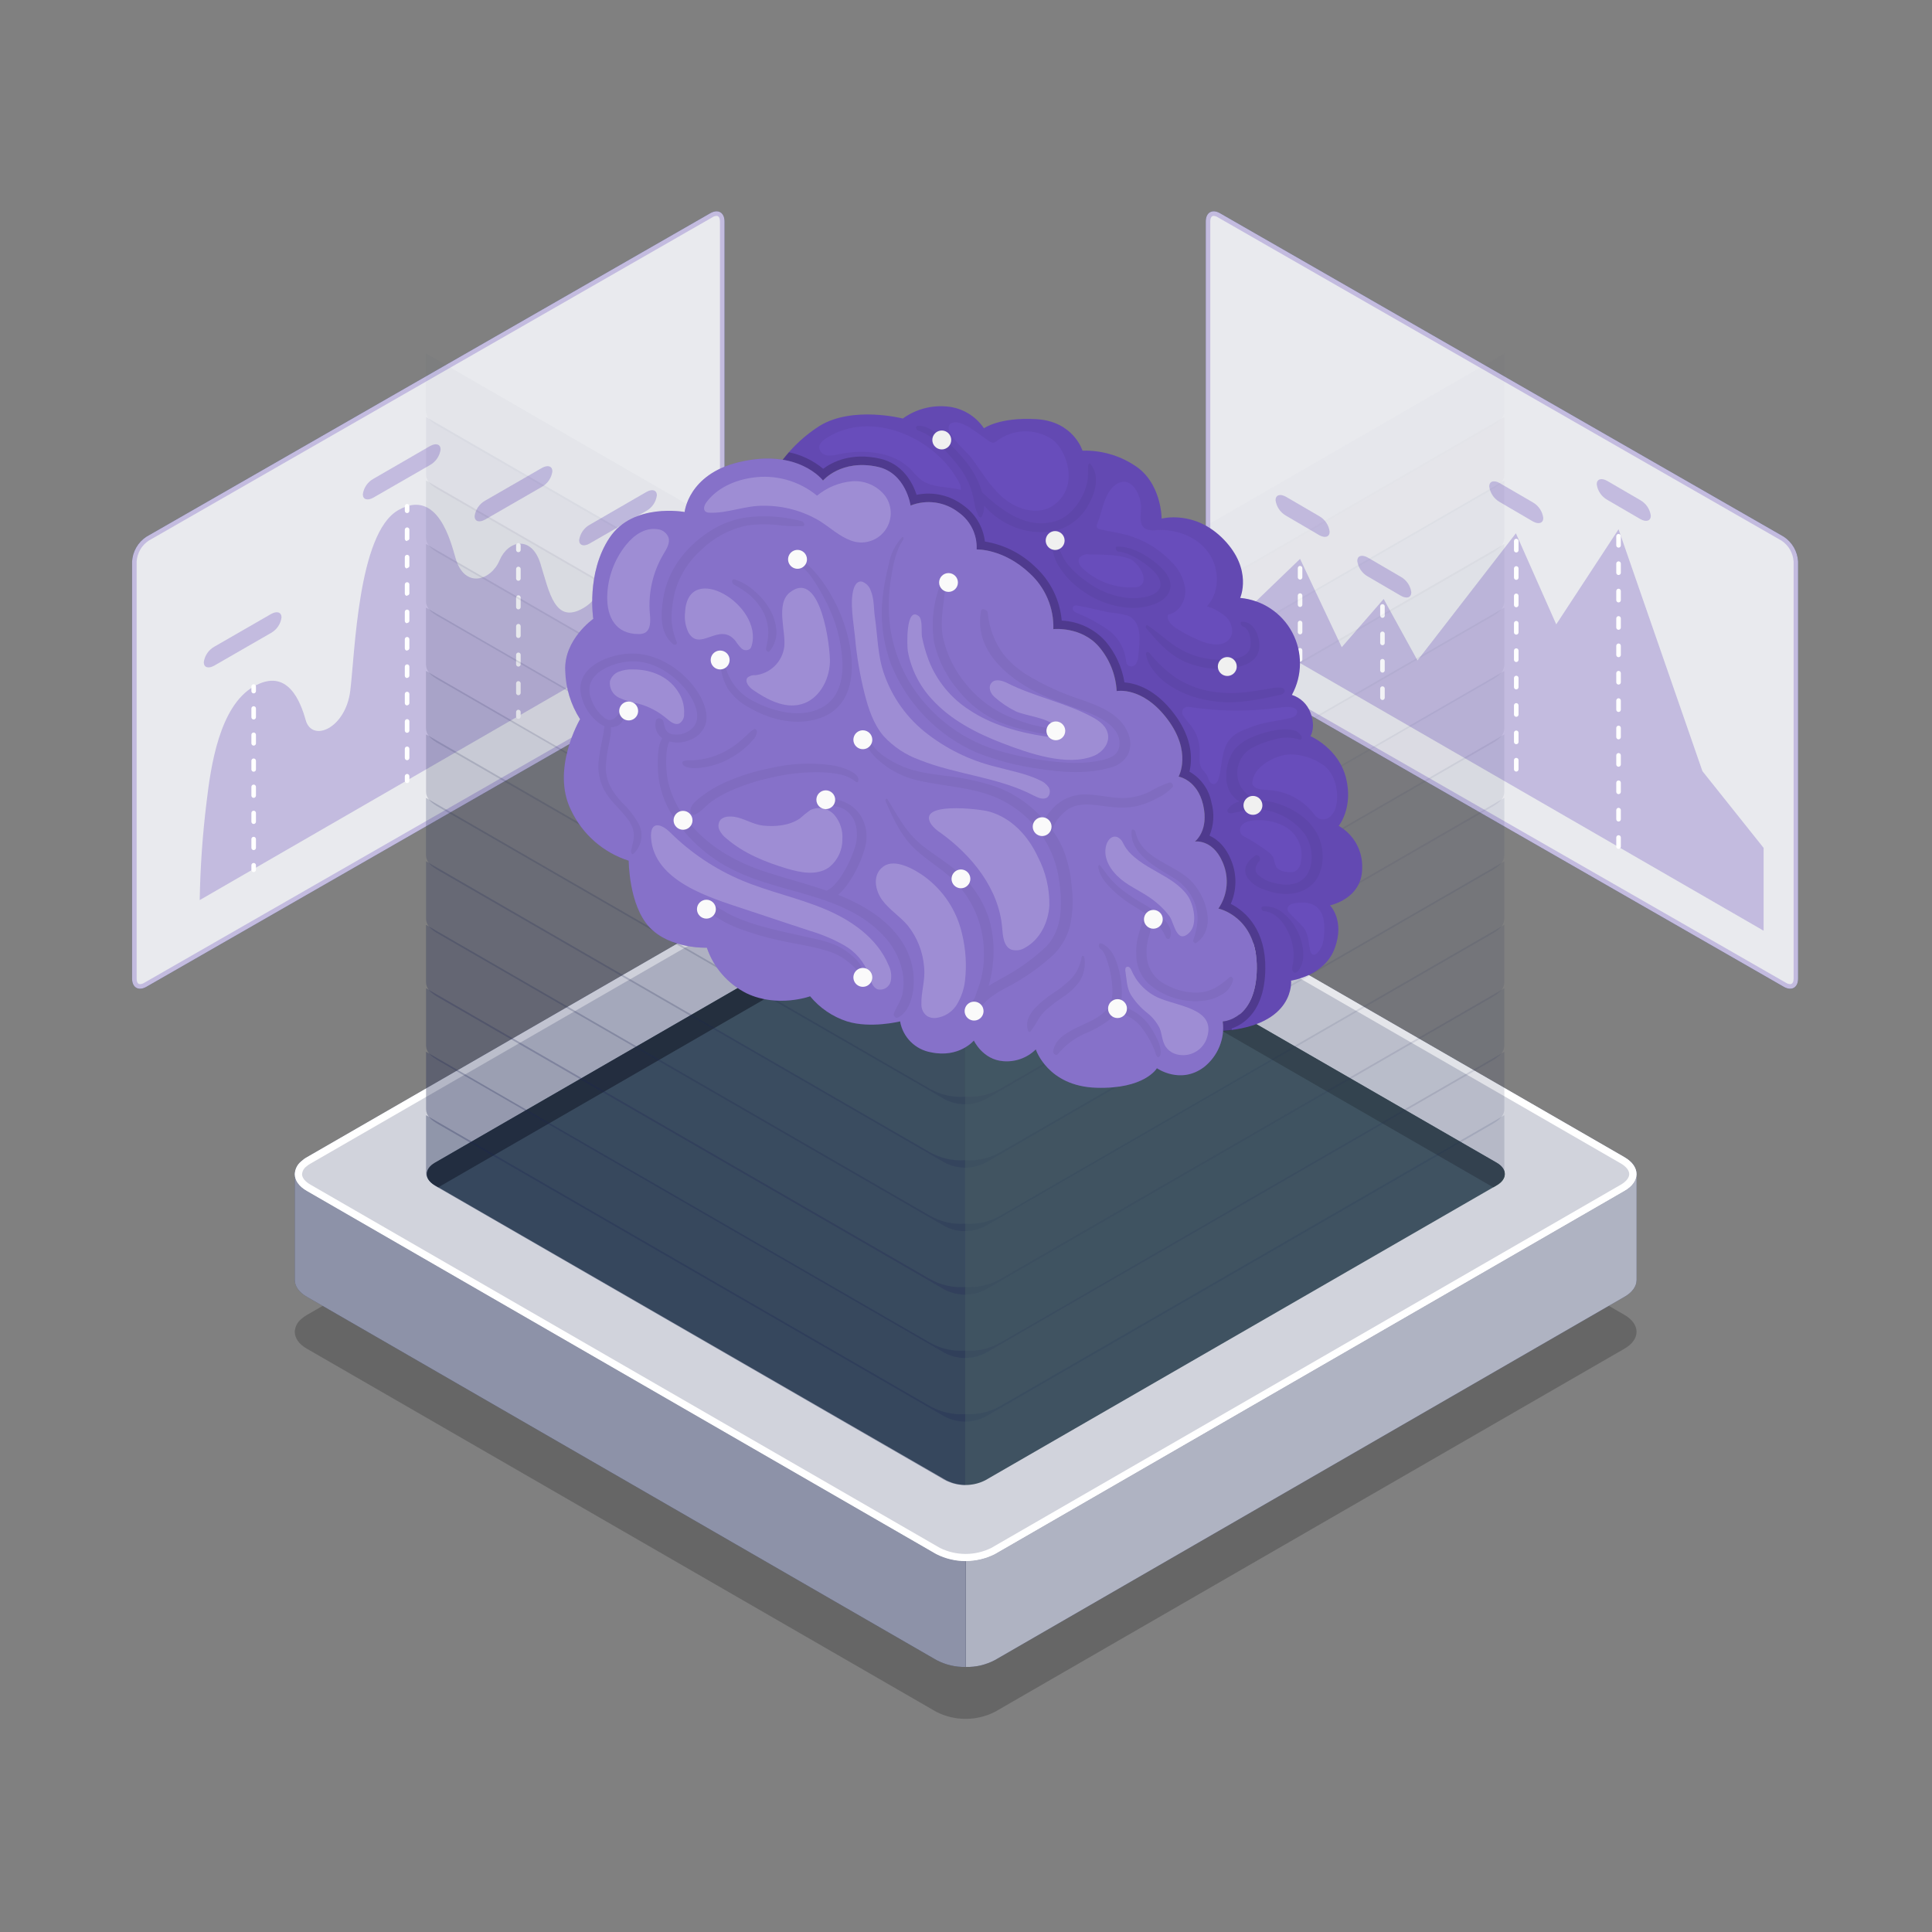 <?xml version="1.0" encoding="UTF-8"?>
<svg width="512px" height="512px" viewBox="0 0 512 512" version="1.1" xmlns="http://www.w3.org/2000/svg" xmlns:xlink="http://www.w3.org/1999/xlink">
    <rect x="0" y="0" width="512" height="512" fill="#808080" stroke="none"/>
    <title>ai</title>
    <g id="ai" stroke="none" stroke-width="1" fill="none" fill-rule="evenodd">
        <g transform="translate(35, 56)" fill-rule="nonzero">
            <g id="freepik--Charts--inject-3">
                <g id="freepik--Chart--inject-3">
                    <path d="M3.811,86.227 L153.208,0.52 C155.3,-0.69 157.006,0.29 157.006,2.722 L157.006,113.215 C156.85,115.886 155.442,118.325 153.208,119.796 L3.811,205.503 C1.706,206.712 0,205.732 0,203.313 L0,92.82 C0.155,90.143 1.568,87.697 3.811,86.227 Z" id="Path" fill="#1A2451"></path>
                    <path d="M3.811,86.227 L153.208,0.52 C155.3,-0.69 157.006,0.29 157.006,2.722 L157.006,113.215 C156.85,115.886 155.442,118.325 153.208,119.796 L3.811,205.503 C1.706,206.712 0,205.732 0,203.313 L0,92.82 C0.155,90.143 1.568,87.697 3.811,86.227 Z" id="Path" fill="#FFFFFF" opacity="0.9"></path>
                    <path d="M154.901,1.21 L154.901,1.21 C155.675,1.21 155.796,2.153 155.796,2.722 L155.796,113.215 C155.656,115.456 154.474,117.502 152.603,118.743 L3.206,204.462 C2.875,204.671 2.496,204.792 2.105,204.813 C1.331,204.813 1.21,203.87 1.21,203.313 L1.21,92.82 C1.348,90.575 2.53,88.525 4.403,87.279 L153.812,1.573 C154.136,1.355 154.512,1.23 154.901,1.21 M154.901,0 C154.301,0.023 153.717,0.202 153.208,0.52 L3.811,86.227 C1.568,87.697 0.155,90.143 0,92.82 L0,203.313 C0,205.031 0.859,206.023 2.105,206.023 C2.709,205.999 3.296,205.82 3.811,205.503 L153.208,119.796 C155.442,118.325 156.85,115.886 157.006,113.215 L157.006,2.722 C157.006,0.992 156.147,0 154.901,0 L154.901,0 Z" id="Shape" fill="#684DBB" opacity="0.3"></path>
                    <g id="Group" opacity="0.3" transform="translate(17.928, 61.737)" fill="#684DBB">
                        <path d="M0,120.794 C0.145,112.074 0.755,103.368 1.827,94.713 C2.94,85.302 5.226,69.442 14.299,64.204 C23.371,58.966 26.771,68.426 28.077,73.084 C29.783,79.132 38.65,75.309 39.896,65.342 C41.142,55.374 41.928,23.631 52.549,17.498 C63.17,11.365 66.618,26.184 67.827,30.26 C70.247,38.353 77.191,36.127 79.465,30.756 C81.739,25.385 87.933,24.079 90.291,31.627 C92.65,39.176 94.102,47.837 101.699,43.386 C108.364,39.49 105.328,32.365 111.812,29.002 C116.953,26.329 119.336,39.031 119.336,51.89 L0,120.794 Z" id="Path"></path>
                        <path d="M1.077,57.757 C1.077,59.148 2.286,59.547 3.847,58.664 L18.908,49.991 C20.425,49.136 21.452,47.617 21.678,45.89 C21.678,44.499 20.468,44.099 18.908,44.982 L3.847,53.656 C2.333,54.514 1.308,56.032 1.077,57.757 Z" id="Path"></path>
                        <path d="M43.222,13.252 C43.222,14.631 44.432,15.03 46.005,14.147 L61.053,5.486 C62.572,4.625 63.601,3.103 63.836,1.373 C63.836,-0.006 62.626,-0.417 61.053,0.466 L46.053,9.139 C44.511,9.985 43.462,11.51 43.222,13.252 Z" id="Path"></path>
                        <path d="M72.848,19.047 C72.848,20.438 74.057,20.837 75.63,19.954 L90.679,11.28 C92.198,10.426 93.229,8.907 93.461,7.18 C93.461,5.788 92.251,5.389 90.679,6.272 L75.63,14.946 C74.11,15.8 73.08,17.319 72.848,19.047 Z" id="Path"></path>
                        <path d="M100.55,25.41 C100.55,26.789 101.759,27.2 103.32,26.305 L118.381,17.643 C119.902,16.787 120.929,15.262 121.151,13.53 C121.151,12.151 119.941,11.74 118.381,12.635 L103.32,21.345 C101.815,22.196 100.792,23.698 100.55,25.41 L100.55,25.41 Z" id="Path"></path>
                    </g>
                    <path d="M32.226,127.756 C31.892,127.756 31.621,127.485 31.621,127.151 L31.621,125.941 C31.621,125.607 31.892,125.336 32.226,125.336 C32.56,125.336 32.831,125.607 32.831,125.941 L32.831,127.151 C32.825,127.482 32.558,127.749 32.226,127.756 Z" id="Path" fill="#FFFFFF"></path>
                    <path d="M32.226,169.284 C31.892,169.284 31.621,169.014 31.621,168.68 L31.621,166.369 C31.621,166.035 31.892,165.764 32.226,165.764 C32.558,165.771 32.825,166.038 32.831,166.369 L32.831,168.68 C32.831,169.014 32.56,169.284 32.226,169.284 Z M32.226,162.365 C31.892,162.365 31.621,162.094 31.621,161.76 L31.621,159.45 C31.621,159.116 31.892,158.845 32.226,158.845 C32.56,158.845 32.831,159.116 32.831,159.45 L32.831,161.712 C32.841,161.88 32.782,162.044 32.668,162.167 C32.554,162.291 32.394,162.362 32.226,162.365 L32.226,162.365 Z M32.226,155.446 C31.892,155.446 31.621,155.175 31.621,154.841 L31.621,152.53 C31.621,152.196 31.892,151.925 32.226,151.925 C32.56,151.925 32.831,152.196 32.831,152.53 L32.831,154.841 C32.825,155.172 32.558,155.439 32.226,155.446 Z M32.226,148.514 C31.892,148.514 31.621,148.243 31.621,147.909 L31.621,145.611 C31.621,145.277 31.892,145.006 32.226,145.006 C32.56,145.006 32.831,145.277 32.831,145.611 L32.831,147.909 C32.831,148.243 32.56,148.514 32.226,148.514 Z M32.226,141.595 C31.892,141.595 31.621,141.324 31.621,140.99 L31.621,138.728 C31.621,138.394 31.892,138.123 32.226,138.123 C32.558,138.129 32.825,138.396 32.831,138.728 L32.831,141.038 C32.806,141.353 32.542,141.596 32.226,141.595 Z M32.226,134.675 C31.892,134.675 31.621,134.404 31.621,134.07 L31.621,131.76 C31.621,131.426 31.892,131.155 32.226,131.155 C32.56,131.155 32.831,131.426 32.831,131.76 L32.831,134.07 C32.825,134.402 32.558,134.669 32.226,134.675 Z" id="Shape" fill="#FFFFFF"></path>
                    <path d="M32.226,175.115 C31.892,175.115 31.621,174.844 31.621,174.51 L31.621,173.301 C31.621,172.967 31.892,172.696 32.226,172.696 C32.56,172.696 32.831,172.967 32.831,173.301 L32.831,174.51 C32.825,174.842 32.558,175.109 32.226,175.115 Z" id="Path" fill="#FFFFFF"></path>
                    <path d="M102.376,90.34 C102.042,90.34 101.771,90.069 101.771,89.735 L101.771,88.525 C101.771,88.191 102.042,87.92 102.376,87.92 C102.71,87.92 102.981,88.191 102.981,88.525 L102.981,89.735 C102.981,90.069 102.71,90.34 102.376,90.34 Z" id="Path" fill="#FFFFFF"></path>
                    <path d="M102.376,128.24 C102.042,128.24 101.771,127.969 101.771,127.635 L101.771,125.106 C101.771,124.772 102.042,124.502 102.376,124.502 C102.708,124.508 102.975,124.775 102.981,125.106 L102.981,127.635 C102.981,127.969 102.71,128.24 102.376,128.24 Z M102.376,120.655 C102.042,120.655 101.771,120.384 101.771,120.05 L101.771,117.534 C101.771,117.2 102.042,116.929 102.376,116.929 C102.71,116.929 102.981,117.2 102.981,117.534 L102.981,120.05 C102.981,120.384 102.71,120.655 102.376,120.655 Z M102.376,113.082 C102.042,113.082 101.771,112.811 101.771,112.477 L101.771,109.949 C101.771,109.615 102.042,109.344 102.376,109.344 C102.71,109.344 102.981,109.615 102.981,109.949 L102.981,112.477 C102.975,112.809 102.708,113.076 102.376,113.082 Z M102.376,105.497 C102.042,105.497 101.771,105.227 101.771,104.892 L101.771,102.364 C101.771,102.03 102.042,101.759 102.376,101.759 C102.71,101.759 102.981,102.03 102.981,102.364 L102.981,104.856 C102.988,105.022 102.927,105.183 102.813,105.304 C102.7,105.424 102.542,105.494 102.376,105.497 Z M102.376,97.913 C102.042,97.913 101.771,97.642 101.771,97.308 L101.771,94.779 C101.771,94.445 102.042,94.175 102.376,94.175 C102.71,94.175 102.981,94.445 102.981,94.779 L102.981,97.308 C102.981,97.642 102.71,97.913 102.376,97.913 Z" id="Shape" fill="#FFFFFF"></path>
                    <path d="M102.376,134.506 C102.042,134.506 101.771,134.235 101.771,133.901 L101.771,132.691 C101.771,132.357 102.042,132.086 102.376,132.086 C102.708,132.093 102.975,132.36 102.981,132.691 L102.981,133.901 C102.981,134.061 102.917,134.215 102.804,134.329 C102.691,134.442 102.537,134.506 102.376,134.506 Z" id="Path" fill="#FFFFFF"></path>
                    <path d="M129.764,92.554 C129.432,92.547 129.165,92.28 129.159,91.949 L129.159,90.739 C129.159,90.405 129.43,90.134 129.764,90.134 L129.764,90.134 C130.098,90.134 130.369,90.405 130.369,90.739 L130.369,91.949 C130.369,92.283 130.098,92.554 129.764,92.554 Z" id="Path" fill="#FFFFFF"></path>
                    <path d="M129.8,112.925 C129.466,112.925 129.195,112.654 129.195,112.32 L129.195,110.058 C129.195,109.724 129.466,109.453 129.8,109.453 L129.8,109.453 C130.134,109.453 130.405,109.724 130.405,110.058 L130.405,112.32 C130.405,112.654 130.134,112.925 129.8,112.925 L129.8,112.925 Z M129.8,106.138 C129.469,106.132 129.202,105.865 129.195,105.534 L129.195,103.271 C129.195,102.937 129.466,102.667 129.8,102.667 L129.8,102.667 C129.959,102.663 130.113,102.724 130.227,102.836 C130.341,102.947 130.405,103.1 130.405,103.259 L130.405,105.534 C130.405,105.868 130.134,106.138 129.8,106.138 L129.8,106.138 Z M129.8,99.34 C129.466,99.34 129.195,99.069 129.195,98.735 L129.195,96.473 C129.202,96.142 129.469,95.875 129.8,95.868 C130.134,95.868 130.405,96.139 130.405,96.473 L130.405,98.735 C130.405,99.069 130.134,99.34 129.8,99.34 Z" id="Shape" fill="#FFFFFF"></path>
                    <path d="M129.812,118.671 C129.481,118.664 129.214,118.397 129.207,118.066 L129.207,116.856 C129.207,116.522 129.478,116.252 129.812,116.252 C130.136,116.275 130.394,116.532 130.417,116.856 L130.417,118.066 C130.417,118.4 130.146,118.671 129.812,118.671 Z" id="Path" fill="#FFFFFF"></path>
                    <path d="M72.884,79.973 C72.55,79.973 72.279,79.702 72.279,79.368 L72.279,78.158 C72.286,77.827 72.553,77.56 72.884,77.553 C73.218,77.553 73.489,77.824 73.489,78.158 L73.489,79.368 C73.489,79.702 73.218,79.973 72.884,79.973 Z" id="Path" fill="#FFFFFF"></path>
                    <path d="M72.884,145.466 C72.55,145.466 72.279,145.195 72.279,144.861 L72.279,142.441 C72.279,142.107 72.55,141.837 72.884,141.837 C73.218,141.837 73.489,142.107 73.489,142.441 L73.489,144.861 C73.489,145.195 73.218,145.466 72.884,145.466 Z M72.884,138.207 C72.553,138.201 72.286,137.934 72.279,137.603 L72.279,135.183 C72.286,134.852 72.553,134.585 72.884,134.578 C73.218,134.578 73.489,134.849 73.489,135.183 L73.489,137.603 C73.482,137.932 73.213,138.195 72.884,138.195 L72.884,138.207 Z M72.884,130.949 C72.55,130.949 72.279,130.678 72.279,130.344 L72.279,127.925 C72.279,127.591 72.55,127.32 72.884,127.32 C73.218,127.32 73.489,127.591 73.489,127.925 L73.489,130.344 C73.47,130.664 73.204,130.914 72.884,130.913 L72.884,130.949 Z M72.884,123.691 C72.553,123.685 72.286,123.418 72.279,123.086 L72.279,120.667 C72.286,120.336 72.553,120.068 72.884,120.062 C73.218,120.062 73.489,120.333 73.489,120.667 L73.489,123.086 C73.464,123.401 73.2,123.644 72.884,123.643 L72.884,123.691 Z M72.884,116.433 C72.55,116.433 72.279,116.162 72.279,115.828 L72.279,113.409 C72.279,113.075 72.55,112.804 72.884,112.804 C73.218,112.804 73.489,113.075 73.489,113.409 L73.489,115.828 C73.452,116.134 73.192,116.363 72.884,116.36 L72.884,116.433 Z M72.884,109.175 C72.553,109.168 72.286,108.901 72.279,108.57 L72.279,106.151 C72.279,105.817 72.55,105.546 72.884,105.546 C73.218,105.546 73.489,105.817 73.489,106.151 L73.489,108.57 C73.446,108.871 73.188,109.093 72.884,109.09 L72.884,109.175 Z M72.884,101.917 C72.55,101.917 72.279,101.646 72.279,101.312 L72.279,98.892 C72.286,98.561 72.553,98.294 72.884,98.288 C73.218,98.288 73.489,98.558 73.489,98.892 L73.489,101.312 C73.436,101.603 73.18,101.813 72.884,101.808 L72.884,101.917 Z M72.884,94.658 C72.55,94.658 72.279,94.388 72.279,94.054 L72.279,91.634 C72.279,91.3 72.55,91.029 72.884,91.029 C73.218,91.029 73.489,91.3 73.489,91.634 L73.489,94.054 C73.425,94.335 73.172,94.532 72.884,94.525 L72.884,94.658 Z M72.884,87.4 C72.553,87.394 72.286,87.127 72.279,86.795 L72.279,84.376 C72.286,84.045 72.553,83.778 72.884,83.771 C73.218,83.771 73.489,84.042 73.489,84.376 L73.489,86.795 C73.421,87.072 73.169,87.263 72.884,87.255 L72.884,87.4 Z" id="Shape" fill="#FFFFFF"></path>
                    <path d="M72.884,151.526 C72.55,151.526 72.279,151.255 72.279,150.921 L72.279,149.712 C72.286,149.38 72.553,149.113 72.884,149.107 C73.218,149.107 73.489,149.378 73.489,149.712 L73.489,150.921 C73.489,151.255 73.218,151.526 72.884,151.526 L72.884,151.526 Z" id="Path" fill="#FFFFFF"></path>
                </g>
                <g id="freepik--chart--inject-3" transform="translate(284.528, 0)">
                    <path d="M3.811,0.52 C1.718,-0.69 0.012,0.29 0.012,2.722 L0.012,113.215 C0.168,115.886 1.576,118.325 3.811,119.796 L153.183,205.503 C155.276,206.712 156.982,205.732 156.982,203.313 L156.982,92.82 C156.83,90.145 155.421,87.7 153.183,86.227 L3.811,0.52 Z" id="Path" fill="#1A2451"></path>
                    <path d="M3.811,0.52 C1.718,-0.69 0.012,0.29 0.012,2.722 L0.012,113.215 C0.168,115.886 1.576,118.325 3.811,119.796 L153.183,205.503 C155.276,206.712 156.982,205.732 156.982,203.313 L156.982,92.82 C156.83,90.145 155.421,87.7 153.183,86.227 L3.811,0.52 Z" id="Path" fill="#FFFFFF" opacity="0.9"></path>
                    <path d="M2.081,1.21 C2.473,1.231 2.853,1.357 3.181,1.573 L152.603,87.279 C154.476,88.525 155.658,90.575 155.796,92.82 L155.796,203.313 C155.796,203.87 155.675,204.813 154.901,204.813 C154.51,204.792 154.131,204.671 153.8,204.462 L4.403,118.743 C2.532,117.502 1.35,115.456 1.21,113.215 L1.21,2.722 C1.21,2.153 1.331,1.21 2.105,1.21 M2.105,0 C0.895,0 0,0.992 0,2.722 L0,113.215 C0.156,115.886 1.564,118.325 3.798,119.796 L153.183,205.503 C153.693,205.821 154.277,206 154.877,206.023 C156.087,206.023 156.982,205.031 156.982,203.313 L156.982,92.82 C156.83,90.145 155.421,87.7 153.183,86.227 L3.811,0.52 C3.301,0.202 2.717,0.023 2.117,0 L2.105,0 Z" id="Shape" fill="#684DBB" opacity="0.3"></path>
                    <polygon id="Path" fill="#684DBB" opacity="0.3" points="10.27 106.296 25.004 92.106 36.049 115.514 47.154 102.739 56.118 119.022 82.199 85.332 92.892 109.465 109.405 84.267 131.627 148.357 147.849 168.704 147.849 190.648 10.27 111.219"></polygon>
                    <path d="M109.405,168.97 C109.071,168.97 108.8,168.699 108.8,168.365 L108.8,165.946 C108.806,165.614 109.073,165.347 109.405,165.341 C109.739,165.341 110.009,165.612 110.009,165.946 L110.009,168.365 C110.009,168.699 109.739,168.97 109.405,168.97 Z M109.405,161.712 C109.071,161.712 108.8,161.441 108.8,161.107 L108.8,158.688 C108.806,158.356 109.073,158.089 109.405,158.083 C109.739,158.083 110.009,158.353 110.009,158.688 L110.009,161.107 C110.009,161.441 109.739,161.712 109.405,161.712 Z M109.405,154.454 C109.071,154.454 108.8,154.183 108.8,153.849 L108.8,151.429 C108.806,151.098 109.073,150.831 109.405,150.825 C109.739,150.825 110.009,151.095 110.009,151.429 L110.009,153.849 C110.009,154.183 109.739,154.454 109.405,154.454 Z M109.405,147.195 C109.071,147.195 108.8,146.925 108.8,146.591 L108.8,144.171 C108.806,143.84 109.073,143.573 109.405,143.566 C109.739,143.566 110.009,143.837 110.009,144.171 L110.009,146.591 C110.009,146.925 109.739,147.195 109.405,147.195 Z M109.405,139.937 C109.071,139.937 108.8,139.666 108.8,139.332 L108.8,136.913 C108.806,136.582 109.073,136.315 109.405,136.308 C109.739,136.308 110.009,136.579 110.009,136.913 L110.009,139.332 C110.009,139.666 109.739,139.937 109.405,139.937 Z M109.405,132.679 C109.071,132.679 108.8,132.408 108.8,132.074 L108.8,129.655 C108.806,129.324 109.073,129.056 109.405,129.05 C109.739,129.05 110.009,129.321 110.009,129.655 L110.009,132.074 C110.009,132.408 109.739,132.679 109.405,132.679 Z M109.405,125.421 C109.071,125.421 108.8,125.15 108.8,124.816 L108.8,122.397 C108.806,122.065 109.073,121.798 109.405,121.792 C109.739,121.792 110.009,122.063 110.009,122.397 L110.009,124.816 C110.009,125.15 109.739,125.421 109.405,125.421 Z M109.405,118.163 C109.071,118.163 108.8,117.892 108.8,117.558 L108.8,115.139 C108.806,114.807 109.073,114.54 109.405,114.534 C109.739,114.534 110.009,114.805 110.009,115.139 L110.009,117.558 C110.009,117.892 109.739,118.163 109.405,118.163 L109.405,118.163 Z M109.405,110.905 C109.071,110.905 108.8,110.634 108.8,110.3 L108.8,107.88 C108.806,107.549 109.073,107.282 109.405,107.276 C109.739,107.276 110.009,107.546 110.009,107.88 L110.009,110.3 C110.009,110.634 109.739,110.905 109.405,110.905 L109.405,110.905 Z M109.405,103.647 C109.071,103.647 108.8,103.376 108.8,103.042 L108.8,100.622 C108.806,100.291 109.073,100.024 109.405,100.017 C109.739,100.017 110.009,100.288 110.009,100.622 L110.009,103.042 C110.009,103.376 109.739,103.647 109.405,103.647 Z M109.405,96.388 C109.071,96.388 108.8,96.118 108.8,95.783 L108.8,93.364 C108.806,93.033 109.073,92.766 109.405,92.759 C109.739,92.759 110.009,93.03 110.009,93.364 L110.009,95.783 C110.009,96.118 109.739,96.388 109.405,96.388 Z M109.405,89.13 C109.071,89.13 108.8,88.859 108.8,88.525 L108.8,86.106 C108.806,85.775 109.073,85.508 109.405,85.501 C109.739,85.501 110.009,85.772 110.009,86.106 L110.009,88.525 C110.009,88.859 109.739,89.13 109.405,89.13 Z" id="Shape" fill="#FFFFFF"></path>
                    <path d="M82.295,148.478 C81.961,148.478 81.691,148.207 81.691,147.873 L81.691,145.453 C81.691,145.119 81.961,144.849 82.295,144.849 C82.629,144.849 82.9,145.119 82.9,145.453 L82.9,147.873 C82.9,148.207 82.629,148.478 82.295,148.478 Z M82.295,141.22 C81.961,141.22 81.691,140.949 81.691,140.615 L81.691,138.195 C81.691,137.861 81.961,137.59 82.295,137.59 C82.629,137.59 82.9,137.861 82.9,138.195 L82.9,140.615 C82.9,140.949 82.629,141.22 82.295,141.22 Z M82.295,133.961 C81.961,133.961 81.691,133.691 81.691,133.357 L81.691,130.937 C81.691,130.603 81.961,130.332 82.295,130.332 C82.629,130.332 82.9,130.603 82.9,130.937 L82.9,133.357 C82.9,133.691 82.629,133.961 82.295,133.961 Z M82.295,126.703 C81.961,126.703 81.691,126.432 81.691,126.098 L81.691,123.679 C81.691,123.345 81.961,123.074 82.295,123.074 C82.629,123.074 82.9,123.345 82.9,123.679 L82.9,126.098 C82.9,126.432 82.629,126.703 82.295,126.703 Z M82.295,119.445 C81.961,119.445 81.691,119.174 81.691,118.84 L81.691,116.421 C81.691,116.087 81.961,115.816 82.295,115.816 C82.629,115.816 82.9,116.087 82.9,116.421 L82.9,118.84 C82.9,119.174 82.629,119.445 82.295,119.445 Z M82.295,112.187 C81.961,112.187 81.691,111.916 81.691,111.582 L81.691,109.163 C81.691,108.829 81.961,108.558 82.295,108.558 C82.629,108.558 82.9,108.829 82.9,109.163 L82.9,111.582 C82.9,111.916 82.629,112.187 82.295,112.187 Z M82.295,104.929 C81.961,104.929 81.691,104.658 81.691,104.324 L81.691,101.905 C81.691,101.57 81.961,101.3 82.295,101.3 C82.629,101.3 82.9,101.57 82.9,101.905 L82.9,104.324 C82.9,104.658 82.629,104.929 82.295,104.929 Z M82.295,97.671 C81.961,97.671 81.691,97.4 81.691,97.066 L81.691,94.646 C81.691,94.312 81.961,94.042 82.295,94.042 C82.629,94.042 82.9,94.312 82.9,94.646 L82.9,97.066 C82.9,97.4 82.629,97.671 82.295,97.671 Z M82.295,90.412 C81.961,90.412 81.691,90.142 81.691,89.808 L81.691,87.388 C81.691,87.054 81.961,86.783 82.295,86.783 C82.629,86.783 82.9,87.054 82.9,87.388 L82.9,89.808 C82.9,90.142 82.629,90.412 82.295,90.412 Z" id="Shape" fill="#FFFFFF"></path>
                    <path d="M25.004,119.373 C24.67,119.373 24.4,119.102 24.4,118.768 L24.4,116.348 C24.4,116.014 24.67,115.743 25.004,115.743 C25.338,115.743 25.609,116.014 25.609,116.348 L25.609,118.768 C25.609,119.102 25.338,119.373 25.004,119.373 Z M25.004,112.114 C24.67,112.114 24.4,111.844 24.4,111.51 L24.4,109.09 C24.4,108.756 24.67,108.485 25.004,108.485 C25.338,108.485 25.609,108.756 25.609,109.09 L25.609,111.51 C25.609,111.844 25.338,112.114 25.004,112.114 Z M25.004,104.856 C24.67,104.856 24.4,104.585 24.4,104.251 L24.4,101.832 C24.4,101.498 24.67,101.227 25.004,101.227 C25.338,101.227 25.609,101.498 25.609,101.832 L25.609,104.251 C25.609,104.585 25.338,104.856 25.004,104.856 Z M25.004,97.598 C24.67,97.598 24.4,97.327 24.4,96.993 L24.4,94.574 C24.4,94.24 24.67,93.969 25.004,93.969 C25.338,93.969 25.609,94.24 25.609,94.574 L25.609,96.993 C25.609,97.327 25.338,97.598 25.004,97.598 Z" id="Shape" fill="#FFFFFF"></path>
                    <path d="M46.839,129.51 C46.508,129.503 46.241,129.236 46.234,128.905 L46.234,126.486 C46.234,126.151 46.505,125.881 46.839,125.881 C47.173,125.881 47.444,126.151 47.444,126.486 L47.444,128.905 C47.444,129.239 47.173,129.51 46.839,129.51 Z M46.839,122.252 C46.508,122.245 46.241,121.978 46.234,121.647 L46.234,119.227 C46.234,118.893 46.505,118.623 46.839,118.623 C47.173,118.623 47.444,118.893 47.444,119.227 L47.444,121.647 C47.444,121.981 47.173,122.252 46.839,122.252 Z M46.839,114.993 C46.508,114.987 46.241,114.72 46.234,114.389 L46.234,111.969 C46.234,111.635 46.505,111.364 46.839,111.364 C47.173,111.364 47.444,111.635 47.444,111.969 L47.444,114.389 C47.444,114.723 47.173,114.993 46.839,114.993 Z M46.839,107.735 C46.508,107.729 46.241,107.462 46.234,107.13 L46.234,104.711 C46.234,104.377 46.505,104.106 46.839,104.106 C47.173,104.106 47.444,104.377 47.444,104.711 L47.444,107.13 C47.444,107.291 47.38,107.445 47.267,107.558 C47.154,107.672 47,107.735 46.839,107.735 Z" id="Shape" fill="#FFFFFF"></path>
                    <path d="M32.843,84.908 C32.843,86.287 31.633,86.699 30.073,85.816 L21.279,80.662 C19.765,79.804 18.74,78.286 18.508,76.561 C18.508,75.17 19.718,74.771 21.279,75.654 L30.061,80.771 C31.593,81.63 32.626,83.166 32.843,84.908 L32.843,84.908 Z" id="Path" fill="#684DBB" opacity="0.3"></path>
                    <path d="M54.485,100.973 C54.485,102.364 53.275,102.763 51.714,101.88 L42.944,96.763 C41.424,95.909 40.394,94.39 40.162,92.662 C40.162,91.283 41.372,90.872 42.944,91.755 L51.714,96.872 C53.232,97.726 54.259,99.246 54.485,100.973 L54.485,100.973 Z" id="Path" fill="#684DBB" opacity="0.3"></path>
                    <path d="M89.457,81.267 C89.457,82.646 88.247,83.058 86.687,82.174 L77.904,77.033 C76.387,76.172 75.362,74.65 75.134,72.92 C75.134,71.541 76.344,71.142 77.904,72.025 L86.687,77.13 C88.209,77.997 89.234,79.53 89.457,81.267 Z" id="Path" fill="#684DBB" opacity="0.3"></path>
                    <path d="M117.957,80.662 C117.957,82.041 116.747,82.453 115.175,81.558 L106.405,76.453 C104.882,75.596 103.851,74.072 103.622,72.34 C103.622,70.961 104.832,70.561 106.405,71.444 L115.175,76.549 C116.694,77.41 117.723,78.932 117.957,80.662 L117.957,80.662 Z" id="Path" fill="#684DBB" opacity="0.3"></path>
                </g>
            </g>
            <g id="freepik--Stage--inject-3" transform="translate(43.118, 20.871)">
                <g id="freepik--stage--inject-3" transform="translate(0, 131.72)">
                    <path d="M352.371,148.832 L185.555,245.063 C180.671,247.548 174.894,247.548 170.01,245.063 L3.23,148.844 C1.077,147.635 0,146.001 0,144.356 C0.058,143.039 0.679,141.809 1.706,140.981 C2.166,140.553 2.678,140.183 3.23,139.88 L170.047,43.673 C174.931,41.193 180.706,41.193 185.591,43.673 L352.371,139.856 C356.654,142.348 356.654,146.376 352.371,148.832 Z" id="Path" fill="#000000" opacity="0.2"></path>
                    <path d="M177.801,200.752 L177.801,233.172 C175.107,233.231 172.442,232.602 170.059,231.345 L3.23,135.09 C1.077,133.88 0,132.223 0,130.602 L0,102.561 C0.055,101.239 0.676,100.005 1.706,99.174 L25.839,113.11 L177.801,200.752 Z" id="Path" fill="#1A2451"></path>
                    <path d="M177.801,200.752 L177.801,233.172 C175.107,233.231 172.442,232.602 170.059,231.345 L3.23,135.09 C1.077,133.88 0,132.223 0,130.602 L0,102.561 C0.055,101.239 0.676,100.005 1.706,99.174 L25.839,113.11 L177.801,200.752 Z" id="Path" fill="#FFFFFF" opacity="0.5"></path>
                    <path d="M177.801,200.752 L177.801,233.172 C180.499,233.233 183.168,232.604 185.555,231.345 L352.371,135.09 C354.525,133.88 355.601,132.223 355.601,130.602 L355.601,102.549 C355.547,101.227 354.925,99.993 353.896,99.162 L329.762,113.098 L177.801,200.752 Z" id="Path" fill="#1A2451"></path>
                    <path d="M177.801,200.752 L177.801,233.172 C180.499,233.233 183.168,232.604 185.555,231.345 L352.371,135.09 C354.525,133.88 355.601,132.223 355.601,130.602 L355.601,102.549 C355.547,101.227 354.925,99.993 353.896,99.162 L329.762,113.098 L177.801,200.752 Z" id="Path" fill="#FFFFFF" opacity="0.65"></path>
                    <path d="M352.371,107.025 L185.555,203.268 C180.667,205.735 174.898,205.735 170.01,203.268 L3.23,107.037 C1.077,105.828 0,104.207 0,102.561 C0.055,101.239 0.676,100.005 1.706,99.174 C2.166,98.746 2.678,98.376 3.23,98.073 L170.047,1.866 C174.931,-0.614 180.706,-0.614 185.591,1.866 L352.371,98.061 C356.654,100.541 356.654,104.582 352.371,107.025 Z" id="Path" fill="#1A2451"></path>
                    <path d="M352.371,107.025 L185.555,203.268 C180.667,205.735 174.898,205.735 170.01,203.268 L3.23,107.037 C1.077,105.828 0,104.207 0,102.561 C0.055,101.239 0.676,100.005 1.706,99.174 C2.166,98.746 2.678,98.376 3.23,98.073 L170.047,1.866 C174.931,-0.614 180.706,-0.614 185.591,1.866 L352.371,98.061 C356.654,100.541 356.654,104.582 352.371,107.025 Z" id="Path" fill="#FFFFFF" opacity="0.8"></path>
                    <path d="M177.801,1.927 C180.174,1.882 182.52,2.435 184.623,3.536 L351.392,99.719 C352.831,100.553 353.642,101.581 353.642,102.561 C353.642,103.541 352.819,104.545 351.404,105.368 L184.587,201.623 C180.296,203.751 175.257,203.751 170.966,201.623 L4.186,105.368 C2.746,104.557 1.923,103.529 1.923,102.561 C1.994,101.78 2.389,101.065 3.012,100.59 C3.378,100.258 3.785,99.974 4.222,99.743 L171.051,3.536 C173.142,2.427 175.483,1.874 177.849,1.927 M177.849,0.004 C175.143,-0.054 172.468,0.588 170.083,1.866 L3.23,98.073 C2.676,98.373 2.164,98.743 1.706,99.174 C0.676,100.005 0.055,101.239 0,102.561 C0,104.207 1.077,105.815 3.23,107.037 L170.01,203.268 C174.898,205.735 180.667,205.735 185.555,203.268 L352.371,107.025 C356.654,104.606 356.654,100.541 352.371,98.061 L185.591,1.866 C183.2,0.592 180.522,-0.05 177.813,0.004 L177.849,0.004 Z" id="Shape" fill="#FFFFFF"></path>
                    <path d="M172.635,21.379 L37.15,99.549 C34.283,101.206 34.283,103.88 37.15,105.537 L172.635,183.695 C175.888,185.352 179.737,185.352 182.99,183.695 L318.536,105.525 C321.403,103.868 321.403,101.194 318.536,99.537 L182.99,21.379 C179.737,19.722 175.888,19.722 172.635,21.379 Z" id="Path" fill="#455A64"></path>
                    <path d="M318.5,99.561 L182.99,21.379 C181.395,20.543 179.613,20.126 177.813,20.169 L177.813,25.431 L317.605,106.057 L318.5,105.537 C321.367,103.892 321.367,101.219 318.5,99.561 Z" id="Path" fill="#37474F"></path>
                    <path d="M177.801,20.169 C176,20.126 174.218,20.543 172.623,21.379 L37.138,99.549 C34.271,101.206 34.271,103.88 37.138,105.537 L38.033,106.057 L177.801,25.431 L177.801,20.169 Z" id="Path" fill="#263238"></path>
                </g>
                <g id="freepik--Light--inject-3" transform="translate(34.779, 0)" fill="#1A2451">
                    <g id="Group" opacity="0.5" transform="translate(142.865, 0)">
                        <path d="M9.52,295.649 C6.642,297.331 3.326,298.11 0,297.887 L0,316.698 C2.267,316.689 4.484,316.03 6.387,314.798 L139.272,238.104 C141.752,236.737 142.901,235.527 142.901,233.87 L142.901,218.664 L9.52,295.649 Z" id="Path" opacity="0.3"></path>
                        <path d="M9.52,278.822 C6.646,280.514 3.327,281.295 0,281.06 L0,299.871 C2.267,299.862 4.484,299.203 6.387,297.972 L139.272,221.277 C141.752,219.91 142.901,218.713 142.901,217.055 L142.901,201.849 L9.52,278.822 Z" id="Path" opacity="0.277"></path>
                        <path d="M9.52,261.971 C6.642,263.653 3.326,264.432 0,264.209 L0,283.02 C2.267,283.011 4.484,282.352 6.387,281.121 L139.272,204.462 C141.752,203.095 142.901,201.886 142.901,200.228 L142.901,185.023 L9.52,261.971 Z" id="Path" opacity="0.254"></path>
                        <path d="M9.52,245.181 C6.646,246.873 3.327,247.653 0,247.419 L0,266.229 C2.265,266.219 4.48,265.565 6.387,264.342 L139.272,187.635 C141.752,186.269 142.901,185.071 142.901,183.414 L142.901,168.208 L9.52,245.181 Z" id="Path" opacity="0.231"></path>
                        <path d="M9.52,228.366 C6.642,230.048 3.326,230.827 0,230.604 L0,249.415 C2.267,249.406 4.484,248.747 6.387,247.515 L139.272,170.821 C141.752,169.454 142.901,168.256 142.901,166.587 L142.901,151.381 L9.52,228.366 Z" id="Path" opacity="0.208"></path>
                        <path d="M9.52,211.551 C6.643,213.234 3.325,214.01 0,213.777 L0,232.588 C2.265,232.578 4.48,231.923 6.387,230.701 L139.272,153.994 C141.752,152.639 142.901,151.429 142.901,149.772 L142.901,134.566 L9.52,211.551 Z" id="Path" opacity="0.185"></path>
                        <path d="M9.52,194.724 C6.645,196.412 3.326,197.192 0,196.962 L0,215.773 C2.267,215.764 4.484,215.105 6.387,213.874 L139.272,137.179 C141.752,135.812 142.901,134.615 142.901,132.957 L142.901,117.739 L9.52,194.724 Z" id="Path" opacity="0.162"></path>
                        <path d="M9.52,177.91 C6.643,179.593 3.325,180.368 0,180.135 L0,198.946 C2.265,198.936 4.48,198.282 6.387,197.059 L139.272,120.352 C141.752,118.998 142.901,117.788 142.901,116.131 L142.901,100.925 L9.52,177.91 Z" id="Path" opacity="0.138"></path>
                        <path d="M9.52,161.083 C6.646,162.775 3.327,163.555 0,163.321 L0,182.131 C2.267,182.123 4.484,181.464 6.387,180.232 L139.272,103.501 C141.752,102.134 142.901,100.937 142.901,99.28 L142.901,84.146 L9.52,161.083 Z" id="Path" opacity="0.115"></path>
                        <path d="M9.52,144.268 C6.643,145.951 3.325,146.727 0,146.494 L0,165.305 C2.265,165.295 4.48,164.64 6.387,163.417 L139.272,86.711 C141.752,85.356 142.901,84.146 142.901,82.489 L142.901,67.283 L9.52,144.268 Z" id="Path" opacity="0.092"></path>
                        <path d="M9.52,127.441 C6.646,129.133 3.327,129.914 0,129.679 L0,148.49 C2.267,148.481 4.484,147.822 6.387,146.591 L139.272,69.896 C141.752,68.529 142.901,67.332 142.901,65.674 L142.901,50.468 L9.52,127.441 Z" id="Path" opacity="0.069"></path>
                        <path d="M9.52,110.626 C6.642,112.308 3.326,113.088 0,112.864 L0,131.687 C2.266,131.673 4.482,131.014 6.387,129.788 L139.272,53.081 C141.752,51.714 142.901,50.505 142.901,48.847 L142.901,33.642 L9.52,110.626 Z" id="Path" opacity="0.046"></path>
                        <path d="M9.52,93.824 C6.646,95.516 3.327,96.296 0,96.062 L0,114.872 C2.267,114.864 4.484,114.205 6.387,112.973 L139.272,36.255 C141.752,34.888 142.901,33.69 142.901,32.033 L142.901,16.827 L9.52,93.824 Z" id="Path" opacity="0.023"></path>
                        <path d="M9.52,76.985 C6.642,78.667 3.326,79.446 0,79.223 L0,98.034 C2.267,98.025 4.484,97.366 6.387,96.134 L139.272,19.44 C141.752,18.073 142.901,16.863 142.901,15.206 L142.901,0 L9.52,76.985 Z" id="Path" opacity="0"></path>
                    </g>
                    <g id="Group" opacity="0.7">
                        <path d="M133.344,295.649 C136.227,297.332 139.547,298.111 142.877,297.887 C142.877,297.887 142.816,297.887 142.877,297.887 C142.937,297.887 142.877,297.887 142.877,297.887 L142.877,316.698 C140.61,316.691 138.392,316.032 136.49,314.798 L3.641,238.104 C1.161,236.737 0.012,235.527 0.012,233.87 L0.012,218.664 L133.344,295.649 Z" id="Path" opacity="0.5"></path>
                        <path d="M133.344,278.822 C136.222,280.516 139.546,281.297 142.877,281.06 L142.877,281.06 L142.877,299.871 C140.61,299.864 138.392,299.205 136.49,297.972 L3.641,221.277 C1.161,219.91 0.012,218.713 0.012,217.055 L0.012,201.849 L133.344,278.822 Z" id="Path" opacity="0.462"></path>
                        <path d="M133.344,261.971 C136.227,263.654 139.547,264.433 142.877,264.209 C142.877,264.209 142.816,264.209 142.877,264.209 C142.937,264.209 142.877,264.209 142.877,264.209 L142.877,283.02 C140.61,283.013 138.392,282.354 136.49,281.121 L3.641,204.426 C1.161,203.059 0.012,201.849 0.012,200.192 L0.012,185.023 L133.344,261.971 Z" id="Path" opacity="0.423"></path>
                        <path d="M133.344,245.181 C136.222,246.875 139.546,247.655 142.877,247.419 L142.877,247.419 L142.877,266.229 C140.611,266.221 138.396,265.567 136.49,264.342 L3.629,187.635 C1.149,186.269 0,185.071 0,183.414 L0,168.208 L133.344,245.181 Z" id="Path" opacity="0.385"></path>
                        <path d="M133.344,228.366 C136.227,230.049 139.547,230.828 142.877,230.604 C142.877,230.604 142.816,230.604 142.877,230.604 C142.937,230.604 142.877,230.604 142.877,230.604 L142.877,249.415 C140.61,249.408 138.392,248.749 136.49,247.515 L3.641,170.821 C1.161,169.454 0.012,168.256 0.012,166.587 L0.012,151.381 L133.344,228.366 Z" id="Path" opacity="0.346"></path>
                        <path d="M133.344,211.551 C136.225,213.236 139.548,214.012 142.877,213.777 L142.877,213.777 L142.877,232.588 C140.611,232.58 138.396,231.925 136.49,230.701 L3.629,153.994 C1.149,152.639 0,151.429 0,149.772 L0,134.566 L133.344,211.551 Z" id="Path" opacity="0.308"></path>
                        <path d="M133.344,194.724 C136.224,196.413 139.547,197.193 142.877,196.962 C142.877,196.962 142.816,196.962 142.877,196.962 C142.937,196.962 142.877,196.962 142.877,196.962 L142.877,215.773 C140.61,215.766 138.392,215.107 136.49,213.874 L3.641,137.179 C1.161,135.812 0.012,134.615 0.012,132.957 L0.012,117.739 L133.344,194.724 Z" id="Path" opacity="0.269"></path>
                        <path d="M133.344,177.91 C136.225,179.594 139.548,180.37 142.877,180.135 L142.877,180.135 L142.877,198.946 C140.611,198.938 138.396,198.284 136.49,197.059 L3.629,120.352 C1.149,118.998 0,117.788 0,116.131 L0,100.925 L133.344,177.91 Z" id="Path" opacity="0.231"></path>
                        <path d="M133.344,161.083 C136.222,162.777 139.546,163.557 142.877,163.321 C142.877,163.321 142.816,163.321 142.877,163.321 C142.937,163.321 142.877,163.321 142.877,163.321 L142.877,182.131 C140.61,182.125 138.392,181.465 136.49,180.232 L3.629,103.501 C1.149,102.134 0,100.937 0,99.28 L0,84.146 L133.344,161.083 Z" id="Path" opacity="0.192"></path>
                        <path d="M133.344,144.268 C136.225,145.953 139.548,146.729 142.877,146.494 C142.877,146.494 142.816,146.494 142.877,146.494 L142.877,146.494 L142.877,165.305 C140.611,165.297 138.396,164.642 136.49,163.417 L3.629,86.711 C1.149,85.356 0,84.146 0,82.489 L0,67.283 L133.344,144.268 Z" id="Path" opacity="0.154"></path>
                        <path d="M133.344,127.441 C136.222,129.135 139.546,129.916 142.877,129.679 C142.877,129.679 142.816,129.679 142.877,129.679 C142.937,129.679 142.877,129.679 142.877,129.679 L142.877,148.49 C140.61,148.483 138.392,147.824 136.49,146.591 L3.641,69.896 C1.161,68.529 0.012,67.332 0.012,65.674 L0.012,50.468 L133.344,127.441 Z" id="Path" opacity="0.115"></path>
                        <path d="M133.344,110.626 C136.227,112.309 139.547,113.089 142.877,112.864 C142.877,112.864 142.816,112.864 142.877,112.864 C142.937,112.864 142.877,112.864 142.877,112.864 L142.877,131.687 C140.61,131.674 138.395,131.016 136.49,129.788 L3.641,53.093 C1.161,51.726 0.012,50.517 0.012,48.86 L0.012,33.642 L133.344,110.626 Z" id="Path" opacity="0.077"></path>
                        <path d="M133.344,93.824 C136.222,95.518 139.546,96.298 142.877,96.062 L142.877,96.062 L142.877,114.872 C140.61,114.866 138.392,114.206 136.49,112.973 L3.629,36.255 C1.149,34.888 0,33.69 0,32.033 L0,16.827 L133.344,93.824 Z" id="Path" opacity="0.038"></path>
                        <path d="M133.344,76.985 C136.227,78.668 139.547,79.447 142.877,79.223 C142.877,79.223 142.816,79.223 142.877,79.223 C142.937,79.223 142.877,79.223 142.877,79.223 L142.877,98.034 C140.61,98.027 138.392,97.368 136.49,96.134 L3.629,19.44 C1.149,18.073 0,16.863 0,15.206 L0,0 L133.344,76.985 Z" id="Path" opacity="0"></path>
                    </g>
                </g>
            </g>
            <g id="freepik--brain--inject-3" transform="translate(114.429, 51.651)">
                <path d="M203.034,132.275 C203.034,132.275 207.075,136.303 204.244,143.755 C201.547,151.013 192.716,152.223 192.716,152.223 C192.716,152.223 193.925,164.09 174.667,165.529 C174.753,164.701 174.753,163.866 174.667,163.037 C174.667,163.037 183.51,162.686 183.643,148.956 C183.776,135.226 173.482,133.109 173.482,133.109 C175.701,129.881 176.291,125.803 175.078,122.077 C172.562,114.553 167.24,115.351 167.24,115.351 C167.24,115.351 171.099,112.52 169.405,105.504 C167.832,98.984 162.933,98.137 162.933,98.137 C162.933,98.137 166.562,91.653 159.945,82.895 C153.328,74.137 146.53,75.492 146.53,75.492 C146.294,71.172 144.645,67.049 141.836,63.758 C137.13,58.278 129.739,59.052 129.739,59.052 C129.897,53.452 127.588,48.066 123.425,44.318 C116.384,37.665 109.32,37.967 109.32,37.967 C109.526,34.097 107.731,30.392 104.565,28.156 C100.941,25.328 96.088,24.633 91.815,26.33 C91.815,26.33 90.606,17.717 83.154,16.072 C73.416,13.943 68.638,19.701 68.638,19.701 C68.638,19.701 65.396,15.43 57.98,14.221 C60.689,10.662 64.007,7.611 67.779,5.209 C76.549,-0.162 89.831,3.261 89.831,3.261 C93.184,0.835 97.299,-0.299 101.42,0.067 C105.432,0.382 109.081,2.511 111.328,5.85 C111.328,5.85 115.392,2.85 125.239,3.43 C135.086,4.011 137.445,11.777 137.445,11.777 C142.303,11.64 147.088,12.986 151.163,15.636 C158.421,20.148 158.421,29.79 158.421,29.79 C158.421,29.79 167.215,27.37 174.921,35.366 C182.627,43.362 179.228,50.802 179.228,50.802 C185.077,51.328 190.267,54.767 193.03,59.95 C195.793,65.132 195.757,71.358 192.934,76.508 C195.216,77.234 197.034,78.976 197.857,81.226 C199.357,85.085 197.857,87.443 197.857,87.443 C197.857,87.443 205.345,90.637 207.293,98.573 C209.24,106.508 205.345,111.214 205.345,111.214 C209.328,113.489 211.722,117.783 211.563,122.367 C211.599,130.569 203.034,132.275 203.034,132.275 Z" id="Path" fill="#684DBB"></path>
                <path d="M203.034,132.275 C203.034,132.275 207.075,136.303 204.244,143.755 C201.547,151.013 192.716,152.223 192.716,152.223 C192.716,152.223 193.925,164.09 174.667,165.529 C174.753,164.701 174.753,163.866 174.667,163.037 C174.667,163.037 183.51,162.686 183.643,148.956 C183.776,135.226 173.482,133.109 173.482,133.109 C175.701,129.881 176.291,125.803 175.078,122.077 C172.562,114.553 167.24,115.351 167.24,115.351 C167.24,115.351 171.099,112.52 169.405,105.504 C167.832,98.984 162.933,98.137 162.933,98.137 C162.933,98.137 166.562,91.653 159.945,82.895 C153.328,74.137 146.53,75.492 146.53,75.492 C146.294,71.172 144.645,67.049 141.836,63.758 C137.13,58.278 129.739,59.052 129.739,59.052 C129.897,53.452 127.588,48.066 123.425,44.318 C116.384,37.665 109.32,37.967 109.32,37.967 C109.526,34.097 107.731,30.392 104.565,28.156 C100.941,25.328 96.088,24.633 91.815,26.33 C91.815,26.33 90.606,17.717 83.154,16.072 C73.416,13.943 68.638,19.701 68.638,19.701 C67.714,18.619 66.624,17.692 65.408,16.955 C65.202,16.822 65.021,16.713 64.791,16.592 C62.694,15.362 60.383,14.541 57.98,14.172 C60.694,10.631 64.011,7.597 67.779,5.209 C76.549,-0.162 89.831,3.261 89.831,3.261 C93.184,0.835 97.299,-0.299 101.42,0.067 C105.432,0.382 109.081,2.511 111.328,5.85 C111.328,5.85 115.392,2.85 125.239,3.43 C135.086,4.011 137.445,11.777 137.445,11.777 C142.303,11.64 147.088,12.986 151.163,15.636 C158.421,20.148 158.421,29.79 158.421,29.79 C158.421,29.79 167.215,27.37 174.921,35.366 C182.627,43.362 179.228,50.802 179.228,50.802 C185.077,51.328 190.267,54.767 193.03,59.95 C195.793,65.132 195.757,71.358 192.934,76.508 C195.216,77.234 197.034,78.976 197.857,81.226 C199.357,85.085 197.857,87.443 197.857,87.443 C197.857,87.443 205.345,90.637 207.293,98.573 C209.24,106.508 205.345,111.214 205.345,111.214 C209.328,113.489 211.722,117.783 211.563,122.367 C211.599,130.569 203.034,132.275 203.034,132.275 Z" id="Path" fill="#000000" opacity="0.05"></path>
                <path d="M176.736,131.888 C178.193,128.556 178.365,124.803 177.22,121.351 C175.78,117.057 173.361,114.843 171.099,113.803 C172.259,111.001 172.439,107.889 171.607,104.972 C170.948,101.542 168.822,98.572 165.788,96.843 C166.526,93.794 166.768,88.169 161.736,81.516 C156.703,74.863 151.55,73.447 148.562,73.181 C147.909,69.163 146.174,65.399 143.542,62.294 C140.563,58.989 136.385,57.016 131.941,56.814 C131.472,51.404 129.005,46.363 125.021,42.673 C121.354,39.067 116.658,36.687 111.582,35.862 C111.131,32.038 109.089,28.581 105.957,26.342 C102.418,23.61 97.861,22.563 93.485,23.475 C92.432,20.318 89.856,15.225 83.662,13.87 C76.186,12.225 71.202,14.729 68.722,16.58 C66.105,14.395 62.988,12.891 59.65,12.201 C58.492,13.502 57.414,14.871 56.42,16.301 C63.508,17.064 66.629,20.874 66.799,21.14 C67.22,21.687 67.864,22.015 68.553,22.035 C69.24,22.051 69.9,21.764 70.355,21.249 C70.525,21.056 74.529,16.58 82.682,18.382 C88.464,19.592 89.553,26.439 89.589,26.717 C89.7,27.429 90.136,28.05 90.77,28.394 C91.404,28.738 92.162,28.766 92.819,28.471 C96.329,27.125 100.289,27.732 103.235,30.068 C105.745,31.815 107.198,34.716 107.094,37.773 C107.023,38.432 107.239,39.089 107.686,39.576 C108.113,40.098 108.768,40.379 109.441,40.326 C109.67,40.326 115.707,40.217 121.888,46.048 C125.51,49.334 127.527,54.03 127.417,58.919 C127.352,59.598 127.591,60.271 128.07,60.758 C128.559,61.241 129.236,61.485 129.921,61.423 C129.981,61.423 136.247,60.867 140.07,65.318 C142.509,68.204 143.959,71.795 144.207,75.564 C144.216,76.239 144.521,76.876 145.042,77.306 C145.561,77.735 146.24,77.92 146.905,77.814 C147.135,77.814 152.506,76.98 158.094,84.347 C163.683,91.714 161.022,96.927 160.913,97.121 C160.568,97.762 160.545,98.529 160.852,99.19 C161.167,99.855 161.777,100.335 162.498,100.484 C162.643,100.484 165.994,101.246 167.155,106.121 C168.437,111.432 165.945,113.524 165.861,113.585 C165.031,114.196 164.722,115.292 165.111,116.246 C165.497,117.221 166.488,117.815 167.53,117.698 C167.881,117.698 171.159,117.504 172.901,122.863 C173.902,125.874 173.456,129.178 171.691,131.815 C171.219,132.438 171.096,133.258 171.365,133.992 C171.64,134.723 172.262,135.268 173.022,135.444 C173.373,135.517 181.49,137.452 181.393,149.017 C181.272,160.243 174.837,160.811 174.595,160.836 C173.949,160.87 173.347,161.174 172.935,161.673 C172.524,162.171 172.34,162.82 172.429,163.461 C172.479,164.052 172.479,164.647 172.429,165.239 C173.15,165.515 173.92,165.642 174.691,165.614 C175.502,165.614 176.24,165.444 176.99,165.348 C176.99,165.203 176.99,165.033 176.99,164.9 C180.22,163.787 185.772,160.243 185.893,149.065 C186.026,139.073 180.921,133.968 176.736,131.888 Z" id="Path" fill="#000000" opacity="0.2"></path>
                <path d="M174.643,163.049 C174.643,163.049 183.486,162.698 183.633,148.968 C183.776,135.238 173.457,133.134 173.457,133.134 C175.672,129.893 176.257,125.809 175.042,122.077 C172.55,114.565 167.215,115.363 167.215,115.363 C167.215,115.363 171.074,112.533 169.381,105.516 C167.808,98.984 162.909,98.161 162.909,98.161 C162.909,98.161 166.538,91.653 159.909,82.895 C153.28,74.137 146.493,75.492 146.493,75.492 C146.257,71.174 144.612,67.053 141.812,63.758 C137.118,58.29 129.715,59.076 129.715,59.076 C129.885,53.485 127.61,48.096 123.485,44.318 C116.445,37.665 109.392,37.967 109.392,37.967 C109.589,34.096 107.791,30.394 104.626,28.156 C101.006,25.328 96.157,24.633 91.888,26.33 C91.888,26.33 90.678,17.717 83.202,16.072 C73.525,13.93 68.686,19.701 68.686,19.701 C68.686,19.701 62.105,10.991 46.258,14.862 C32.952,18.092 32.008,28.035 32.008,28.035 C32.008,28.035 18.363,25.483 12.109,34.858 C5.855,44.233 7.802,56.354 7.802,56.354 C7.802,56.354 -0.013,61.834 0.375,70.036 C0.466,74.617 1.823,79.084 4.294,82.943 C4.294,82.943 -3.533,96.25 1.947,107.137 C4.966,113.492 10.485,118.31 17.189,120.444 C17.189,120.444 17.189,132.166 22.657,138.033 C28.125,143.9 37.899,143.501 37.899,143.501 C39.685,148.769 43.481,153.117 48.46,155.598 C56.662,159.505 65.263,156.372 65.263,156.372 C67.822,159.474 71.212,161.782 75.037,163.025 C81.291,164.973 89.106,163.025 89.106,163.025 C89.836,167.22 93.124,170.503 97.319,171.227 C104.747,172.787 108.654,168.106 108.654,168.106 C108.654,168.106 111.001,173.187 116.469,173.574 C119.654,173.837 122.795,172.697 125.07,170.453 C125.07,170.453 128.203,180.215 141.098,180.614 C153.994,181.013 157.163,175.437 157.163,175.437 C157.163,175.437 163.381,179.84 169.635,175.146 C173.296,172.26 175.193,167.678 174.643,163.049 Z" id="Path" fill="#684DBB"></path>
                <path d="M174.643,163.049 C174.643,163.049 183.486,162.698 183.633,148.968 C183.776,135.238 173.457,133.134 173.457,133.134 C175.672,129.893 176.257,125.809 175.042,122.077 C172.55,114.565 167.215,115.363 167.215,115.363 C167.215,115.363 171.074,112.533 169.381,105.516 C167.808,98.984 162.909,98.161 162.909,98.161 C162.909,98.161 166.538,91.653 159.909,82.895 C153.28,74.137 146.493,75.492 146.493,75.492 C146.257,71.174 144.612,67.053 141.812,63.758 C137.118,58.29 129.715,59.076 129.715,59.076 C129.885,53.485 127.61,48.096 123.485,44.318 C116.445,37.665 109.392,37.967 109.392,37.967 C109.589,34.096 107.791,30.394 104.626,28.156 C101.006,25.328 96.157,24.633 91.888,26.33 C91.888,26.33 90.678,17.717 83.202,16.072 C73.525,13.93 68.686,19.701 68.686,19.701 C68.686,19.701 62.105,10.991 46.258,14.862 C32.952,18.092 32.008,28.035 32.008,28.035 C32.008,28.035 18.363,25.483 12.109,34.858 C5.855,44.233 7.802,56.354 7.802,56.354 C7.802,56.354 -0.013,61.834 0.375,70.036 C0.466,74.617 1.823,79.084 4.294,82.943 C4.294,82.943 -3.533,96.25 1.947,107.137 C4.966,113.492 10.485,118.31 17.189,120.444 C17.189,120.444 17.189,132.166 22.657,138.033 C28.125,143.9 37.899,143.501 37.899,143.501 C39.685,148.769 43.481,153.117 48.46,155.598 C56.662,159.505 65.263,156.372 65.263,156.372 C67.822,159.474 71.212,161.782 75.037,163.025 C81.291,164.973 89.106,163.025 89.106,163.025 C89.836,167.22 93.124,170.503 97.319,171.227 C104.747,172.787 108.654,168.106 108.654,168.106 C108.654,168.106 111.001,173.187 116.469,173.574 C119.654,173.837 122.795,172.697 125.07,170.453 C125.07,170.453 128.203,180.215 141.098,180.614 C153.994,181.013 157.163,175.437 157.163,175.437 C157.163,175.437 163.381,179.84 169.635,175.146 C173.296,172.26 175.193,167.678 174.643,163.049 Z" id="Path" fill="#FFFFFF" opacity="0.2"></path>
                <g id="Group" opacity="0.05" transform="translate(4.387, 29.181)" fill="#000000">
                    <path d="M67.214,22.286 C65.878,19.693 64.255,17.258 62.375,15.028 C60.984,13.443 58.746,11.097 56.46,11.399 C55.782,11.472 56.218,12.609 56.702,12.609 C58.819,12.984 60.331,14.786 61.468,16.443 C62.708,18.24 63.823,20.119 64.807,22.068 C67.568,27.161 69.151,32.807 69.44,38.593 C69.633,43.432 68.448,48.379 63.815,50.774 C58.383,53.581 51.367,51.803 46.25,49.19 C41.877,47.162 38.818,43.07 38.109,38.303 C38.024,37.698 37.08,37.19 37.105,38.073 C37.055,40.685 37.707,43.262 38.992,45.536 C40.397,47.651 42.305,49.384 44.544,50.581 C49.794,53.654 56.157,55.42 62.194,53.859 C76.335,50.254 72.283,31.685 67.214,22.286 Z" id="Path"></path>
                    <path d="M51.887,29.786 C51.667,27.816 51.001,25.921 49.94,24.246 C48.912,22.549 47.608,21.036 46.081,19.77 C44.581,18.389 42.797,17.352 40.855,16.734 C40.02,16.516 40.081,17.689 40.589,18.016 C42.161,18.875 43.655,19.871 45.052,20.992 C46.36,22.177 47.467,23.566 48.331,25.105 C49.128,26.575 49.614,28.193 49.758,29.859 C49.827,30.75 49.798,31.647 49.673,32.532 C49.552,33.379 49.335,34.177 49.202,35.024 C49.141,35.411 49.637,36.234 50.073,35.798 C51.504,34.143 52.163,31.957 51.887,29.786 L51.887,29.786 Z" id="Path"></path>
                    <path d="M58.782,1.334 C54.485,0.178 50.021,-0.232 45.585,0.125 C41.394,0.444 37.36,1.858 33.887,4.225 C27.73,8.302 23.109,14.363 21.947,21.754 C21.306,25.831 20.955,30.935 24.56,33.851 C24.996,34.19 25.77,33.996 25.54,33.331 C24.546,31.043 24.067,28.565 24.137,26.073 C24.253,23.949 24.577,21.842 25.105,19.782 C26.309,15.598 28.685,11.846 31.951,8.967 C35.323,5.64 39.589,3.362 44.23,2.411 C46.674,2.066 49.15,2.005 51.609,2.229 C54.053,2.569 56.523,2.687 58.988,2.58 C59.653,2.544 59.206,1.455 58.782,1.334 Z" id="Path"></path>
                    <path d="M31.298,46.903 C27.597,40.964 20.58,36.222 13.455,36.367 C7.866,36.476 -0.747,39.597 0.052,46.577 C0.566,50.085 2.545,53.211 5.495,55.178 C6.842,56.047 8.547,56.144 9.983,55.432 C11.653,54.476 11.822,52.371 12.27,50.714 C12.342,50.448 12.04,49.855 11.737,50.182 C10.358,51.658 9.016,55.287 6.463,53.484 C4.435,51.901 3.023,49.659 2.471,47.145 C1.467,41.762 7.685,39.161 11.967,38.557 C17.931,37.698 23.411,40.843 27.294,45.161 C29.81,47.968 33.125,53.787 29.036,56.69 C27.694,57.656 26.022,58.048 24.391,57.779 C22.504,57.416 22.322,55.964 21.971,54.319 C21.79,53.508 20.326,53.17 20.048,54.065 C19.455,56.1 20.422,58.266 22.334,59.182 C24.253,60.08 26.448,60.185 28.443,59.472 C30.48,58.899 32.156,57.449 33.016,55.516 C34.08,52.722 32.786,49.299 31.298,46.903 Z" id="Path"></path>
                    <path d="M86.267,114.537 C83.146,108.489 77.315,104.388 71.315,101.606 C70.311,101.146 69.307,100.711 68.291,100.311 C69.472,99.247 70.501,98.026 71.351,96.682 C73.112,94.033 74.454,91.128 75.331,88.069 C76.277,85.098 75.861,81.861 74.194,79.226 C73.336,77.921 72.168,76.849 70.795,76.105 C69.428,75.38 67.105,74.581 65.593,75.271 C64.988,75.549 65.666,76.48 66.065,76.541 C67.625,76.916 68.992,76.928 70.359,77.908 C71.519,78.761 72.385,79.953 72.839,81.319 C73.531,83.62 73.429,86.087 72.549,88.323 C71.714,90.807 70.563,93.173 69.125,95.364 C68.44,96.427 67.628,97.402 66.706,98.267 C66.265,98.64 65.782,98.961 65.266,99.223 C60.113,97.42 54.79,96.077 49.54,94.384 C41.98,91.964 35.024,88.251 29.726,82.287 C26.411,78.82 24.12,74.504 23.109,69.815 C22.77,67.854 22.648,65.863 22.746,63.875 C22.818,62.254 22.951,60.113 24.149,58.879 C24.717,58.287 23.629,57.089 22.939,57.525 C20.435,59.146 20.52,63.174 20.52,65.823 C20.48,70.01 21.513,74.137 23.52,77.811 C27.612,84.904 33.786,90.568 41.206,94.033 C53.762,100.082 69.742,100.166 79.916,110.715 C82.648,113.384 84.529,116.801 85.323,120.537 C85.734,122.573 85.734,124.671 85.323,126.707 C84.9,128.63 83.678,130.009 83.061,131.8 C82.892,132.271 83.569,133.118 84.077,132.864 C87.041,131.449 88.081,127.433 88.299,124.396 C88.521,120.987 87.818,117.581 86.267,114.537 Z" id="Path"></path>
                    <path d="M70.468,115.251 C67.032,112.771 62.835,112.154 58.807,111.235 C54.778,110.316 50.738,109.493 46.782,108.295 C44.81,107.705 42.876,106.998 40.988,106.178 C38.278,104.969 35.919,103.239 33.258,102.041 C33.036,101.913 32.756,101.945 32.569,102.121 C32.382,102.296 32.333,102.574 32.447,102.803 C33.246,104.509 35.29,105.767 36.851,106.723 C38.413,107.673 40.056,108.483 41.762,109.142 C45.368,110.504 49.073,111.592 52.843,112.396 C57.367,113.437 62.278,113.957 66.633,115.566 C67.973,116.065 69.232,116.758 70.371,117.622 C71.75,118.638 73.77,120.223 73.916,122.05 C73.916,122.642 74.98,123.187 75.125,122.352 C75.488,119.304 72.754,116.908 70.468,115.251 Z" id="Path"></path>
                    <path d="M15.572,81.791 C14.356,79.537 12.783,77.494 10.915,75.743 C8.495,73.093 6.717,70.311 6.729,66.549 C6.801,64.57 7.056,62.602 7.491,60.67 C7.866,58.674 8.508,56.375 7.721,54.428 C7.588,54.089 7.104,53.811 6.874,54.21 C6.482,55.145 6.245,56.138 6.173,57.15 C6.016,58.069 5.846,58.964 5.665,59.871 C5.26,61.653 4.969,63.46 4.794,65.279 C4.54,68.57 5.519,71.838 7.54,74.448 C9.076,76.456 10.975,78.138 12.487,80.17 C13.207,81.072 13.73,82.115 14.024,83.231 C14.459,85.118 13.818,86.86 13.395,88.698 C13.395,88.977 13.625,89.811 14.024,89.448 C16.152,87.505 16.779,84.408 15.572,81.791 L15.572,81.791 Z" id="Path"></path>
                    <path d="M156.138,70.541 C154.306,71.136 152.552,71.949 150.913,72.96 C149.017,73.883 146.966,74.445 144.864,74.617 C141.114,74.908 137.473,73.686 133.735,73.71 C130.426,73.679 127.265,75.076 125.061,77.545 C124.221,78.437 123.497,79.433 122.908,80.509 C122.158,79.674 121.372,78.851 120.549,78.089 C117.464,75.209 113.826,72.987 109.856,71.557 C105.407,70.132 100.822,69.179 96.174,68.714 C91.988,68.158 87.936,67.625 84.077,65.702 C80.908,64.105 77.218,61.867 76.262,58.19 C76.093,57.573 75.053,57.379 75.174,58.19 C75.44,61.359 77.811,63.754 80.194,65.617 C82.824,67.664 85.859,69.128 89.097,69.912 C97.565,71.908 106.589,71.678 114.102,76.601 C120.656,80.728 125.193,87.401 126.622,95.013 C127.747,101.388 128.243,109.348 123.211,114.235 C119.64,117.555 115.636,120.375 111.307,122.618 C110.303,123.162 109.202,123.828 108.138,124.493 C108.722,122.595 109.107,120.64 109.287,118.662 C109.757,114.627 109.412,110.538 108.271,106.638 C107.087,102.96 105.137,99.575 102.549,96.706 C99.501,93.295 95.702,91.045 92.049,88.36 C89.861,86.821 87.93,84.948 86.327,82.807 C84.513,80.388 83,77.605 81.392,75.005 C81.077,74.497 80.714,75.162 80.883,75.537 C82.722,79.626 84.513,83.739 87.597,87.077 C90.682,90.416 94.626,92.581 97.94,95.545 C103.667,100.674 106.94,107.999 106.94,115.687 C107.007,118.134 106.722,120.578 106.093,122.945 C105.658,124.554 104.993,126.09 104.509,127.675 C103.662,128.67 103.094,129.872 102.864,131.159 C102.767,131.763 103.807,132.695 104.303,132.078 C105.547,130.417 106.975,128.904 108.561,127.566 C110.085,126.443 111.704,125.455 113.4,124.614 C117.311,122.56 120.966,120.051 124.287,117.138 C126.99,114.91 128.906,111.875 129.755,108.477 C130.494,105.039 130.637,101.499 130.178,98.013 C129.917,94.495 129.1,91.041 127.759,87.779 C127.011,86.173 126.112,84.642 125.074,83.206 C125.259,82.53 125.511,81.874 125.824,81.247 C126.558,80.057 127.486,78.998 128.57,78.114 C131.098,76.009 134.437,76.214 137.509,76.626 C141.042,77.109 144.55,77.593 148.058,76.626 C149.788,76.161 151.455,75.482 153.017,74.605 C154.509,73.903 155.851,72.922 156.973,71.714 C157.276,71.279 156.683,70.42 156.138,70.541 Z" id="Path"></path>
                    <path d="M145.058,57.295 C142.989,52.395 137.606,50.327 132.961,48.67 C127.709,46.999 122.68,44.696 117.985,41.811 C115.79,40.4 113.827,38.657 112.166,36.645 C109.745,33.389 108.279,29.523 107.932,25.48 C107.848,24.827 106.348,24.149 106.178,25.056 C104.303,35.133 112.614,42.379 120.694,46.516 C125.037,48.742 129.646,50.145 134.183,51.839 C137.872,53.254 143.618,56.097 142.808,61.008 C142.421,63.428 140.219,64.142 138.15,64.638 C135.368,65.226 132.523,65.462 129.682,65.339 C123.807,65.041 117.982,64.099 112.311,62.533 C101.773,59.853 92.718,53.124 87.113,43.807 C83.95,38.412 82.117,32.341 81.767,26.097 C81.589,22.992 81.751,19.876 82.25,16.806 C82.795,13.177 83.46,9.234 85.577,6.125 C85.71,5.919 85.577,5.302 85.238,5.568 C83.43,7.53 82.221,9.969 81.754,12.597 C81.045,15.317 80.516,18.081 80.17,20.871 C79.403,27.086 80.15,33.394 82.347,39.258 C86.567,49.708 94.708,58.092 105.029,62.617 C110.397,64.728 116.003,66.174 121.723,66.924 C127.771,67.892 134.158,68.315 140.11,66.67 C142.243,66.26 144.088,64.933 145.154,63.041 C145.95,61.201 145.915,59.107 145.058,57.295 L145.058,57.295 Z" id="Path"></path>
                    <path d="M125.086,56.545 C122.932,55.807 120.586,55.577 118.408,54.863 C116.184,54.181 114.013,53.336 111.912,52.335 C108.123,50.426 104.789,47.724 102.138,44.411 C99.142,40.828 97.054,36.575 96.053,32.012 C95.17,27.173 96.501,22.528 96.767,17.738 C96.767,17.339 96.089,16.359 95.799,17.072 C93.558,22.261 92.852,27.983 93.767,33.561 C94.88,38.27 97.122,42.637 100.299,46.286 C103.196,49.894 106.935,52.735 111.186,54.561 C113.537,55.5 115.966,56.233 118.444,56.75 C120.477,57.186 123.283,58.045 125.328,57.452 C125.654,57.343 125.461,56.654 125.086,56.545 Z" id="Path"></path>
                    <path d="M161.473,96.283 C156.864,91.977 148.542,90.694 147.078,83.569 C146.981,83.134 146.146,82.662 146.074,83.351 C145.554,89.291 152.606,93.029 156.888,95.63 C159.515,97.098 161.566,99.414 162.707,102.198 C164.11,105.646 163.614,108.876 162.429,112.275 C162.296,112.687 162.768,113.34 163.191,113.049 C168.949,109.07 165.538,100.082 161.473,96.283 Z" id="Path"></path>
                    <path d="M172.022,122.171 C169.542,124.384 167.086,126.078 163.675,126.223 C160.772,126.303 157.9,125.61 155.352,124.215 C152.56,122.955 150.6,120.362 150.151,117.332 C149.915,115.526 150.022,113.691 150.465,111.924 C150.987,110.206 151.355,108.445 151.566,106.662 L151.808,106.844 C153.244,108.187 154.392,109.809 155.183,111.61 C155.328,111.864 155.933,112.239 156.151,111.828 C157.191,109.88 155.679,107.787 154.3,106.432 C152.803,105.022 151.137,103.803 149.34,102.803 C147.317,101.661 145.373,100.384 143.521,98.981 C142.592,98.239 141.719,97.431 140.908,96.561 C139.699,95.291 138.816,93.84 137.703,92.533 C137.497,92.291 137.231,92.533 137.243,92.799 C137.376,95.11 139.372,97.384 140.933,98.932 C142.743,100.658 144.743,102.172 146.896,103.444 C147.852,104.025 148.796,104.654 149.727,105.247 C149.525,105.38 149.385,105.59 149.34,105.828 C148.989,107.618 148.312,109.336 147.852,111.09 C147.405,112.753 147.222,114.475 147.308,116.195 C147.312,118.983 148.401,121.659 150.344,123.658 C154.543,127.422 160.203,129.117 165.78,128.279 C167.232,128.047 168.628,127.542 169.893,126.792 C171.44,125.988 172.559,124.547 172.953,122.848 C173.062,122.437 172.457,121.735 172.022,122.171 Z" id="Path"></path>
                    <path d="M153.731,141.32 C153.619,140.482 153.379,139.665 153.017,138.901 C152.284,137.259 151.363,135.708 150.271,134.28 C149.113,132.839 147.656,131.667 146.001,130.844 C145.177,130.408 144.314,130.048 143.425,129.767 L142.904,129.598 C143.209,128.824 143.393,128.008 143.449,127.179 C143.557,124.562 143.23,121.946 142.481,119.437 C141.792,116.957 140.679,114.392 138.199,113.255 C137.207,112.795 137.158,114.223 137.848,114.658 C138.912,115.324 139.457,117.368 139.82,118.481 C140.285,119.926 140.609,121.413 140.787,122.921 C141.054,125.122 141.259,127.505 140.255,129.489 C140.149,129.559 140.086,129.677 140.086,129.804 C139.962,130.029 139.825,130.248 139.675,130.457 C137.691,132.997 134.388,134.086 131.594,135.489 C128.799,136.892 125.715,138.513 125.291,141.828 C125.219,142.348 126.029,143.098 126.501,142.554 C128.385,140.241 130.778,138.394 133.493,137.159 C136.039,136.156 138.426,134.791 140.582,133.106 C141.13,132.605 141.618,132.041 142.033,131.425 L142.227,131.425 L143.255,131.739 C143.94,131.969 144.607,132.248 145.251,132.574 C146.495,133.205 147.598,134.082 148.493,135.151 C149.178,136.023 149.805,136.941 150.368,137.897 C150.782,138.562 151.153,139.253 151.481,139.965 C151.797,140.596 152.071,141.247 152.304,141.913 C152.4,142.309 152.547,142.691 152.739,143.05 C152.836,143.183 153.03,143.413 153.223,143.316 C153.913,142.989 153.792,141.961 153.731,141.32 Z" id="Path"></path>
                    <path d="M133.554,116.993 C133.554,116.606 132.973,116.158 132.852,116.775 C132.524,118.926 131.564,120.93 130.094,122.533 C128.623,123.988 127.001,125.282 125.255,126.392 C123.541,127.499 121.958,128.798 120.537,130.263 C119.804,131.027 119.207,131.911 118.771,132.876 C118.349,133.884 118.273,135.002 118.553,136.058 C118.553,136.276 118.953,136.88 119.243,136.554 C120.052,135.481 120.78,134.349 121.42,133.167 C121.967,132.312 122.617,131.528 123.356,130.832 C124.784,129.582 126.296,128.43 127.88,127.384 C129.604,126.278 131.106,124.858 132.308,123.199 C133.448,121.344 133.89,119.144 133.554,116.993 L133.554,116.993 Z" id="Path"></path>
                    <path d="M71.436,67.432 C69.77,66.635 67.984,66.12 66.149,65.908 C60.839,65.233 55.451,65.519 50.242,66.754 C46.019,67.58 41.906,68.895 37.988,70.674 C35.941,71.607 34.005,72.768 32.218,74.134 C31.008,75.065 28.588,76.795 29.278,78.549 C29.387,78.827 29.713,79.214 30.052,79.118 C31.806,78.609 33.161,76.698 34.625,75.658 C36.169,74.548 37.823,73.599 39.56,72.827 C43,71.281 46.592,70.101 50.278,69.307 C54.79,68.189 59.434,67.692 64.081,67.831 C65.681,67.895 67.275,68.081 68.847,68.388 C70.389,68.736 71.835,69.422 73.081,70.396 C73.154,70.455 73.249,70.479 73.342,70.463 C73.435,70.447 73.516,70.391 73.565,70.311 C74.121,68.944 72.416,67.952 71.436,67.432 Z" id="Path"></path>
                    <path d="M46.056,56.424 C45.351,56.793 44.723,57.294 44.206,57.9 C43.528,58.553 42.839,59.109 42.125,59.762 C40.667,60.964 39.066,61.979 37.359,62.787 C35.739,63.541 34.026,64.078 32.266,64.383 C31.44,64.515 30.609,64.603 29.774,64.65 C28.962,64.592 28.147,64.657 27.355,64.843 C26.75,65.061 27.088,65.884 27.488,66.125 C29.06,67.081 31.576,66.706 33.294,66.416 C35.23,66.07 37.105,65.442 38.859,64.553 C40.572,63.692 42.173,62.623 43.625,61.371 C44.364,60.733 45.052,60.037 45.681,59.291 C46.305,58.732 46.694,57.959 46.77,57.125 C46.831,56.762 46.456,56.254 46.056,56.424 Z" id="Path"></path>
                </g>
                <g id="Group" opacity="0.05" transform="translate(93.332, 5.202)" fill="#000000">
                    <path d="M46.169,10.048 C45.964,9.818 45.722,10.048 45.686,10.265 C45.456,11.475 45.686,12.685 45.528,13.894 C45.329,15.518 44.845,17.095 44.101,18.552 C42.673,21.37 40.254,24.237 37.133,25.205 C29.451,27.624 22.871,22.58 17.548,17.681 C17.24,16.703 16.88,15.742 16.471,14.802 C15.367,12.376 13.893,10.136 12.104,8.16 C10.477,6.255 8.684,4.498 6.746,2.91 C5.748,2.063 4.651,1.34 3.479,0.757 C2.541,0.183 1.443,-0.076 0.346,0.019 C-0.271,0.152 0.032,1.084 0.516,1.229 C2.473,1.876 4.24,2.998 5.657,4.495 C7.265,6.012 8.776,7.628 10.181,9.334 C11.807,11.16 13.13,13.235 14.1,15.479 C14.642,16.826 15.047,18.225 15.31,19.653 C15.431,20.294 15.54,20.935 15.673,21.564 C15.895,22.357 16.204,23.124 16.592,23.85 C16.726,24.153 17.185,24.491 17.403,24.08 C17.861,23.178 18.086,22.176 18.056,21.165 C19.897,23.266 22.143,24.974 24.661,26.185 C28.649,28.178 33.219,28.68 37.544,27.6 C40.941,26.575 43.807,24.272 45.54,21.177 C47.464,17.923 48.891,13.205 46.169,10.048 Z" id="Path"></path>
                    <path d="M62.936,35.838 C60.226,33.794 56.754,31.907 53.258,32.003 C52.569,32.003 53.053,33.286 53.597,33.322 C56.016,33.528 58.714,35.124 60.674,36.552 C62.307,37.762 64.847,39.794 64.787,42.068 C64.726,45.25 59.27,45.77 57.045,45.697 C52.741,45.411 48.618,43.863 45.19,41.246 C43.388,40.027 41.76,38.571 40.351,36.915 C38.73,34.955 38.04,32.596 36.891,30.358 C36.71,30.02 36.032,29.705 35.972,30.358 C35.908,33.119 36.759,35.824 38.391,38.052 C39.78,40.063 41.502,41.823 43.484,43.254 C47.408,46.288 52.174,48.037 57.129,48.262 C60.504,48.334 66.577,47.149 67.363,43.084 C67.896,40.072 65.053,37.447 62.936,35.838 Z" id="Path"></path>
                    <path d="M97.11,69.492 C95.67,69.081 93.904,69.637 92.452,69.855 C90.722,70.121 88.993,70.411 87.251,70.593 C83.818,71.007 80.34,70.856 76.956,70.145 C74.167,69.527 71.504,68.439 69.081,66.927 C66.338,65.043 63.892,62.76 61.823,60.153 C61.448,59.73 60.916,59.911 60.94,60.48 C61.183,62.032 61.839,63.49 62.839,64.701 C63.749,65.968 64.847,67.09 66.093,68.028 C68.747,69.971 71.749,71.388 74.936,72.202 C78.546,73.159 82.298,73.47 86.017,73.121 C88.088,72.924 90.147,72.617 92.186,72.202 C93.239,72.008 94.267,71.754 95.307,71.524 C96.009,71.367 97.17,71.318 97.593,70.641 C97.709,70.428 97.722,70.174 97.628,69.95 C97.534,69.727 97.343,69.558 97.11,69.492 Z" id="Path"></path>
                    <path d="M86.38,51.915 C85.642,51.915 86.234,53.125 86.658,53.197 C88.581,53.73 89.162,57.83 88.315,59.451 C87.045,61.871 83.113,61.968 80.779,61.992 C77.003,62.019 73.287,61.056 70,59.197 C66.891,57.419 64.4,54.842 61.412,52.907 C60.903,52.592 60.783,53.355 61.037,53.669 C63.843,56.996 66.758,60.359 70.714,62.258 C74.866,64.187 79.495,64.848 84.021,64.157 C87.009,63.71 90.638,62.391 90.94,58.895 C91.267,56.125 89.682,51.794 86.38,51.915 Z" id="Path"></path>
                    <path d="M100.956,81.008 C100.809,80.927 100.655,80.859 100.497,80.802 C100.262,80.729 100.024,80.669 99.783,80.621 C99.329,80.525 98.868,80.464 98.404,80.44 C97.392,80.395 96.378,80.46 95.38,80.633 C93.136,81.006 90.948,81.664 88.872,82.593 C87.097,83.322 85.522,84.462 84.275,85.919 C82.959,87.84 82.251,90.112 82.242,92.44 C82.107,94.014 82.431,95.594 83.174,96.988 C84.427,99.162 86.714,100.534 89.222,100.617 C89.431,100.621 89.636,100.567 89.815,100.46 C90.045,100.224 90.094,99.866 89.936,99.577 C89.767,99.309 89.545,99.078 89.283,98.9 C88.156,98.108 87.156,97.15 86.319,96.057 C85.223,94.342 84.861,92.259 85.316,90.275 C85.771,88.291 87.004,86.574 88.739,85.508 C90.638,84.454 92.673,83.664 94.787,83.161 C97.044,82.431 99.474,82.431 101.731,83.161 C101.862,83.173 101.992,83.125 102.085,83.032 C102.178,82.939 102.226,82.809 102.215,82.678 C102.323,82.254 101.283,81.165 100.956,81.008 Z" id="Path"></path>
                    <path d="M106.606,108.71 C104.186,103.508 98.331,100.315 92.851,99.395 C89.864,98.887 84.65,98.67 82.702,101.5 C82.577,101.65 82.504,101.837 82.497,102.033 C82.532,102.327 82.751,102.565 83.041,102.625 C83.323,102.691 83.617,102.691 83.9,102.625 C86.319,102.178 88.46,101.416 90.989,101.609 C95.783,102.008 100.181,104.427 103.085,108.263 C105.118,111.275 105.65,116.259 103.352,119.307 C101.38,121.908 97.787,121.92 94.884,121.134 C93.221,120.795 91.69,119.989 90.468,118.811 C89.44,117.601 90.154,116.283 91.037,115.182 C91.497,114.626 90.662,113.392 89.997,113.827 C88.013,115.109 86.368,117.214 87.722,119.585 C88.816,121.159 90.404,122.321 92.235,122.888 C96.178,124.412 101.005,124.775 104.501,121.944 C108.239,118.944 108.505,112.799 106.606,108.71 Z" id="Path"></path>
                    <path d="M101.126,134.053 C100.252,132.184 98.976,130.532 97.388,129.214 C95.89,127.853 93.886,127.19 91.872,127.388 C91.206,127.509 91.618,128.597 92.15,128.597 C95.573,128.852 97.86,132.154 99.021,135.057 C99.607,136.504 99.958,138.036 100.061,139.594 C100.103,140.34 100.079,141.089 99.989,141.832 C99.989,142.098 99.892,142.364 99.856,142.63 C99.728,143.14 99.683,143.666 99.723,144.19 C99.819,144.614 100.158,145.073 100.642,144.892 C101.452,144.565 102.033,143.307 102.287,142.545 C102.57,141.593 102.681,140.597 102.614,139.606 C102.502,137.673 101.995,135.783 101.126,134.053 L101.126,134.053 Z" id="Path"></path>
                </g>
                <g id="Group" opacity="0.2" transform="translate(11.489, 18.699)" fill="#FFFFFF">
                    <path d="M67.467,27.772 C66.62,27.627 65.785,28.159 65.314,29.696 C64.225,33.155 65.314,38.889 65.664,42.422 C66.111,47.497 66.96,52.529 68.205,57.47 C69.221,61.474 70.552,65.527 73.213,68.684 C75.848,71.556 79.145,73.741 82.818,75.047 C92.628,78.979 103.673,79.571 113.06,84.495 C114.27,85.1 115.685,85.704 116.689,84.918 C117.398,84.196 117.504,83.075 116.943,82.233 C116.37,81.43 115.581,80.805 114.669,80.43 C110.931,78.604 106.77,77.914 102.754,76.801 C95.945,75.11 89.585,71.961 84.112,67.571 C78.657,63.15 74.702,57.15 72.789,50.394 C71.664,46.099 71.58,41.635 70.939,37.256 C70.612,34.946 70.769,32.345 69.838,30.167 C69.473,29.038 68.593,28.149 67.467,27.772 L67.467,27.772 Z" id="Path"></path>
                    <path d="M46.926,45.022 C46.424,48.999 43.274,52.119 39.293,52.583 C38.554,52.518 37.817,52.729 37.225,53.176 C36.293,54.192 37.527,55.728 38.664,56.502 C42.438,59.079 46.975,61.486 51.378,60.289 C55.987,59.079 58.805,54.059 59.011,49.281 C59.193,45.277 56.592,24.24 48.414,30.639 C44.579,33.651 47.398,40.994 46.926,45.022 Z" id="Path"></path>
                    <path d="M38.289,44.732 C41.374,33.99 21.353,21.978 20.64,35.889 C20.422,37.718 20.724,39.571 21.511,41.236 C24.559,46.643 29.724,38.236 33.983,43.486 C34.444,44.205 34.979,44.874 35.579,45.482 C36.222,46.095 37.222,46.126 37.902,45.555 C38.09,45.313 38.223,45.032 38.289,44.732 L38.289,44.732 Z" id="Path"></path>
                    <path d="M85.89,92.14 C86.563,93.005 87.382,93.746 88.31,94.33 C96.693,100.378 103.806,109.209 104.665,119.503 C104.846,121.717 105.052,124.463 107.084,125.31 C108.333,125.684 109.682,125.489 110.774,124.778 C114.693,122.624 116.907,118.088 117.173,113.624 C117.253,109.129 116.201,104.686 114.113,100.705 C111.536,95.152 107.096,90.313 101.048,88.68 C98.508,88.027 81.802,86.007 85.89,92.14 Z" id="Path"></path>
                    <path d="M33.656,90.108 C36.172,90.471 38.664,92.164 41.301,92.442 C44.555,92.793 48.366,92.442 51.1,90.519 C51.974,89.727 52.895,88.988 53.858,88.305 C56.028,87.297 58.602,87.828 60.197,89.612 C61.723,91.409 62.483,93.732 62.314,96.084 C62.346,99.011 61.002,101.783 58.684,103.572 C55.539,105.725 51.293,104.926 47.652,103.838 C41.87,102.108 36.136,99.785 31.575,95.842 C30.782,95.238 30.144,94.454 29.712,93.555 C29.287,92.626 29.453,91.533 30.136,90.773 C30.75,90.293 31.51,90.037 32.289,90.047 C32.745,90.023 33.203,90.043 33.656,90.108 Z" id="Path"></path>
                    <path d="M85.963,58.861 C90.971,64.426 97.854,67.97 104.846,70.644 C111.5,73.196 121.951,76.91 129.04,73.922 C131.218,73.003 133.044,70.789 132.73,68.454 C132.415,66.12 130.407,64.656 128.423,63.615 C121.395,59.829 113.29,58.317 106.165,54.736 C104.798,54.047 102.935,53.43 101.895,54.555 C100.854,55.68 101.52,57.361 102.584,58.317 C104.294,59.845 106.202,61.135 108.258,62.152 C110.931,63.361 116.242,63.797 118.334,65.781 C120.427,67.765 118.625,69.192 116.109,68.817 C109.056,67.753 102.004,65.793 96.052,61.861 C91.093,58.704 87.277,54.04 85.165,48.555 C84.409,46.551 83.822,44.487 83.411,42.385 C83.193,41.176 83.653,37.776 82.552,36.918 C79.08,34.184 79.443,44.902 79.673,46.256 C80.544,50.965 82.724,55.334 85.963,58.861 Z" id="Path"></path>
                    <path d="M73.745,5.175 C71.66,2.418 68.311,0.917 64.866,1.195 C61.465,1.506 58.236,2.834 55.6,5.006 C50.793,1.039 44.522,-0.691 38.362,0.252 C33.813,0.905 29.095,2.949 26.265,6.796 C25.745,7.522 25.345,8.647 26.047,9.216 C26.359,9.42 26.726,9.526 27.099,9.518 C31.829,9.736 36.571,7.582 41.495,7.679 C46.637,7.646 51.694,9 56.132,11.599 C58.963,13.353 61.443,15.748 64.6,16.909 C67.792,18.112 71.394,17.098 73.491,14.408 C75.588,11.718 75.691,7.977 73.745,5.175 L73.745,5.175 Z" id="Path"></path>
                    <path d="M4.998,18.046 C1.859,21.935 0.102,26.756 0.002,31.752 C-0.082,37.172 2.216,41.647 8.252,41.684 C8.834,41.716 9.415,41.608 9.946,41.369 C11.591,40.498 11.47,38.164 11.301,36.313 C10.818,30.777 12.088,25.229 14.93,20.454 C15.728,19.111 16.696,17.599 16.248,16.099 C15.772,14.877 14.65,14.026 13.345,13.897 C9.934,13.389 7.055,15.506 4.998,18.046 Z" id="Path"></path>
                    <path d="M94.806,133.657 C95.294,129.446 95.027,125.181 94.02,121.064 C92.623,114.973 89.075,109.591 84.028,105.906 C81.451,104.068 76.334,101.068 73.237,103.245 C70.14,105.422 71.011,109.632 72.874,112.173 C74.737,114.713 77.556,116.467 79.624,118.886 C82.151,122.047 83.669,125.896 83.979,129.931 C84.354,133.487 83.144,136.524 83.265,139.887 C83.25,141.068 83.798,142.187 84.741,142.899 C85.381,143.288 86.122,143.478 86.87,143.443 C89.441,143.219 91.721,141.7 92.919,139.415 C93.91,137.634 94.55,135.679 94.806,133.657 L94.806,133.657 Z" id="Path"></path>
                    <path d="M36.462,114.604 L53.507,120.265 C56.766,121.207 59.905,122.527 62.858,124.197 C65.827,125.897 68.105,128.586 69.293,131.794 C69.802,133.354 70.177,135.302 71.713,135.846 C73.227,136.176 74.732,135.253 75.124,133.753 C75.437,132.287 75.236,130.758 74.556,129.423 C71.592,122.31 64.745,117.519 57.62,114.544 C50.495,111.568 42.886,109.983 35.773,107.007 C28.657,104.022 22.18,99.698 16.696,94.269 C14.144,91.741 11.349,91.281 11.615,95.648 C12.365,107.249 27.45,111.616 36.462,114.604 Z" id="Path"></path>
                    <path d="M136.347,96.434 C134.52,94.088 132.113,95.866 132.016,99.144 C131.919,102.422 134.375,105.459 137.121,107.406 C139.867,109.354 143.061,110.685 145.589,112.886 C146.886,113.95 148.048,115.169 149.049,116.515 C150.258,118.306 150.948,124.04 154.25,120.822 C156.609,118.536 155.375,113.225 153.791,110.975 C151.831,108.205 148.782,106.463 145.831,104.793 C142.698,103.015 138.573,100.717 136.891,97.426 C136.734,97.083 136.552,96.752 136.347,96.434 L136.347,96.434 Z" id="Path"></path>
                    <path d="M147.016,138.447 C143.421,137.156 140.519,134.438 138.996,130.935 C138.778,130.391 138.367,129.725 137.786,129.858 C137.206,129.991 137.266,130.717 137.351,131.237 C137.665,133.233 137.702,135.423 138.718,137.189 C139.872,139.036 141.332,140.672 143.036,142.028 C144.427,143.106 145.563,144.477 146.363,146.044 C147.089,147.689 146.98,149.564 148.044,151.1 C148.609,151.893 149.39,152.506 150.295,152.867 C153.653,154.114 157.397,152.478 158.762,149.165 C161.69,141.399 152.617,140.552 147.016,138.447 Z" id="Path"></path>
                    <path d="M6.764,51.059 C5.529,51.01 4.296,51.203 3.135,51.627 C1.96,52.058 1.061,53.025 0.716,54.228 C0.523,56.039 1.492,57.774 3.135,58.559 C4.764,59.282 6.474,59.806 8.228,60.119 C11.008,60.864 13.587,62.22 15.777,64.087 C16.732,64.898 17.93,65.878 19.091,65.382 C19.954,64.842 20.448,63.869 20.373,62.853 C20.486,61.015 20.066,59.184 19.164,57.579 C16.587,52.982 11.748,51.035 6.764,51.059 Z" id="Path"></path>
                </g>
                <path d="M107.941,13.604 C110.626,17.233 112.888,21.201 116.275,24.152 C119.662,27.104 124.646,28.81 128.711,26.886 C131.348,25.543 133.186,23.022 133.659,20.1 C134.3,16.253 132.449,10.846 129.183,8.644 C124.761,5.821 119.057,6.014 114.836,9.128 C114.566,9.387 114.232,9.571 113.868,9.66 C113.43,9.652 113.006,9.504 112.658,9.237 C110.505,7.906 105.666,3.442 102.981,4.398 C99.231,5.632 106.936,12.237 107.941,13.604 Z" id="Path" fill="#684DBB"></path>
                <path d="M141.376,31.096 C141.199,31.409 141.159,31.781 141.268,32.124 C141.473,32.415 141.796,32.601 142.151,32.632 C144.473,33.189 146.844,33.491 149.155,34.12 C153.545,35.331 157.536,37.686 160.719,40.943 C162.918,42.943 164.329,45.663 164.699,48.612 C164.869,51.552 162.994,54.733 160.102,55.241 C159.643,56.717 161.046,58.072 162.34,58.871 C164.417,60.21 166.616,61.348 168.909,62.27 C171.449,63.286 174.873,63.794 176.458,61.568 C177.667,59.911 177.038,57.491 175.659,56.004 C174.161,54.627 172.37,53.61 170.421,53.028 C173.941,49.229 173.82,42.878 170.76,38.705 C167.699,34.532 162.292,32.511 157.078,32.826 C156.06,33.017 155.007,32.886 154.066,32.451 C152.167,31.241 153.074,28.326 152.965,26.475 C152.76,23.16 150.268,18.14 146.312,20.741 C143.191,22.834 142.695,27.963 141.376,31.096 Z" id="Path" fill="#684DBB"></path>
                <path d="M139.151,39.274 C138.192,39.107 137.218,39.467 136.598,40.217 C136.017,41.245 136.876,42.491 137.808,43.278 C139.021,44.373 140.376,45.3 141.836,46.036 C144.766,47.511 148.033,48.187 151.308,47.995 C151.725,47.992 152.137,47.901 152.518,47.729 C155.469,46.12 151.985,41.233 149.989,40.471 C146.917,39.225 142.429,39.334 139.151,39.274 Z" id="Path" fill="#684DBB"></path>
                <path d="M166.066,79.75 C165.446,79.584 164.785,79.695 164.252,80.052 C163.788,80.58 163.733,81.352 164.119,81.939 C164.881,83.27 166.115,84.359 166.925,85.738 C167.937,87.41 168.48,89.324 168.498,91.278 C168.498,92.839 168.183,94.508 168.957,95.863 C169.381,96.589 170.082,97.133 170.457,97.871 C170.687,98.319 170.796,98.827 171.026,99.274 C171.227,99.746 171.666,100.074 172.175,100.133 C172.974,100.133 173.385,99.214 173.603,98.44 C174.341,95.633 174.28,92.391 175.538,89.778 C176.953,86.814 179.603,85.968 182.385,84.939 C185.603,83.669 189.075,83.464 192.413,82.653 C192.872,82.556 193.31,82.38 193.708,82.133 C194.111,81.866 194.346,81.407 194.325,80.923 C194.131,79.314 190.901,79.714 189.897,79.835 C181.992,80.968 173.963,80.939 166.066,79.75 L166.066,79.75 Z" id="Path" fill="#684DBB"></path>
                <path d="M182.445,100.061 C182.445,95.488 188.748,92.282 192.692,92.258 C195.724,92.338 198.667,93.3 201.159,95.028 C204.329,97.109 205.502,102.286 204.68,105.819 C204.471,106.915 203.936,107.923 203.143,108.71 C202.323,109.495 201.114,109.714 200.071,109.266 C199.454,108.881 198.929,108.365 198.534,107.754 C195.561,104.091 191.152,101.887 186.437,101.706 C184.877,101.621 182.917,101.512 182.445,100.061 Z" id="Path" fill="#684DBB"></path>
                <path d="M189.958,110.827 C187.628,109.868 185.095,109.51 182.591,109.787 C181.624,109.832 180.695,110.174 179.929,110.766 C179.154,111.395 178.958,112.498 179.47,113.355 C179.768,113.711 180.145,113.992 180.57,114.178 C182.608,115.282 184.561,116.535 186.413,117.928 C187.118,118.374 187.69,119 188.071,119.742 C188.232,120.546 188.459,121.335 188.748,122.101 C189.459,122.922 190.492,123.395 191.579,123.396 C192.292,123.558 193.036,123.525 193.732,123.299 C194.582,122.789 195.156,121.922 195.292,120.94 C195.892,118.336 195.267,115.6 193.595,113.515 C191.922,111.431 189.388,110.226 186.716,110.246" id="Path" fill="#684DBB"></path>
                <path d="M136.247,52.858 C135.84,52.718 135.39,52.781 135.038,53.028 C134.773,53.356 134.773,53.825 135.038,54.153 C135.319,54.457 135.667,54.693 136.054,54.842 C138.888,55.994 141.59,57.451 144.11,59.185 C146.643,60.966 148.362,63.682 148.889,66.734 C148.973,67.496 149.022,68.391 149.663,68.802 C150.381,69.154 151.249,68.896 151.659,68.209 C152.045,67.54 152.249,66.781 152.252,66.008 C152.566,62.488 153.461,57.068 149.312,55.447 C147.757,55.046 146.171,54.779 144.57,54.649 C141.812,54.08 139.054,53.366 136.247,52.858 Z" id="Path" fill="#684DBB"></path>
                <path d="M69.69,8.378 C68.71,9.007 67.621,9.854 67.658,11.015 C67.824,12.052 68.64,12.863 69.678,13.023 C70.702,13.133 71.737,13.043 72.726,12.757 C79.513,11.33 87.388,11.959 92.178,16.979 C92.99,18 93.92,18.922 94.948,19.725 C97.948,21.66 101.904,21.322 105.207,22.144 C105.257,21.456 105.088,20.77 104.723,20.185 C98.565,8.378 81.569,0.793 69.69,8.378 Z" id="Path" fill="#684DBB"></path>
                <path d="M193.587,131.73 C192.849,131.863 191.99,132.19 191.821,132.94 C191.651,133.69 192.208,134.247 192.692,134.742 L194.942,137.005 C195.485,137.507 195.968,138.072 196.381,138.686 C197.361,140.283 197.349,142.315 197.736,144.106 C197.857,144.662 198.147,145.315 198.716,145.376 C199.04,145.362 199.345,145.218 199.563,144.976 C201.353,143.38 201.534,140.694 201.522,138.287 C201.571,133.061 198.716,130.787 193.587,131.73 Z" id="Path" fill="#684DBB"></path>
                <path d="M81.739,88.375 C81.743,89.389 81.136,90.306 80.201,90.697 C79.266,91.088 78.187,90.877 77.468,90.162 C76.749,89.447 76.533,88.369 76.92,87.432 C77.307,86.494 78.221,85.883 79.234,85.883 C80.613,85.883 81.732,86.997 81.739,88.375 Z" id="Path" fill="#FAFAFA"></path>
                <path d="M64.428,40.568 C64.433,41.583 63.824,42.5 62.888,42.891 C61.951,43.282 60.871,43.068 60.153,42.351 C59.435,41.633 59.222,40.553 59.613,39.616 C60.003,38.679 60.921,38.071 61.936,38.076 C63.309,38.083 64.421,39.194 64.428,40.568 Z" id="Path" fill="#FAFAFA"></path>
                <path d="M43.924,67.254 C43.924,68.268 43.312,69.181 42.375,69.568 C41.438,69.955 40.36,69.739 39.645,69.02 C38.929,68.301 38.718,67.222 39.11,66.287 C39.501,65.352 40.418,64.745 41.432,64.75 C42.095,64.75 42.73,65.014 43.198,65.484 C43.666,65.954 43.927,66.591 43.924,67.254 L43.924,67.254 Z" id="Path" fill="#FAFAFA"></path>
                <path d="M19.681,80.766 C19.681,81.78 19.07,82.694 18.133,83.081 C17.195,83.467 16.118,83.251 15.402,82.532 C14.687,81.814 14.476,80.735 14.867,79.799 C15.259,78.864 16.175,78.257 17.189,78.262 C17.852,78.262 18.488,78.526 18.956,78.996 C19.423,79.466 19.685,80.103 19.681,80.766 L19.681,80.766 Z" id="Path" fill="#FAFAFA"></path>
                <path d="M71.904,104.282 C71.904,105.659 70.788,106.774 69.412,106.774 C68.036,106.774 66.92,105.659 66.92,104.282 C66.92,102.906 68.036,101.79 69.412,101.79 C70.785,101.797 71.897,102.909 71.904,104.282 Z" id="Path" fill="#FAFAFA"></path>
                <path d="M34.089,109.726 C34.094,110.741 33.485,111.659 32.549,112.049 C31.612,112.44 30.532,112.226 29.814,111.509 C29.096,110.791 28.883,109.711 29.274,108.774 C29.664,107.837 30.582,107.229 31.597,107.234 C32.97,107.241 34.082,108.353 34.089,109.726 Z" id="Path" fill="#FAFAFA"></path>
                <path d="M129.243,111.432 C129.237,112.806 128.118,113.916 126.743,113.912 C125.369,113.907 124.257,112.79 124.259,111.416 C124.262,110.041 125.377,108.928 126.751,108.928 C127.414,108.928 128.05,109.192 128.518,109.662 C128.985,110.132 129.246,110.769 129.243,111.432 Z" id="Path" fill="#FAFAFA"></path>
                <path d="M111.219,160.303 C111.219,161.317 110.607,162.231 109.67,162.618 C108.733,163.005 107.655,162.788 106.94,162.07 C106.225,161.351 106.013,160.272 106.405,159.337 C106.796,158.401 107.713,157.794 108.727,157.799 C109.39,157.799 110.025,158.063 110.493,158.533 C110.961,159.003 111.222,159.64 111.219,160.303 Z" id="Path" fill="#FAFAFA"></path>
                <path d="M132.872,86.028 C132.872,87.404 131.757,88.52 130.38,88.52 C129.004,88.52 127.888,87.404 127.888,86.028 C127.888,84.652 129.004,83.536 130.38,83.536 C131.757,83.536 132.872,84.652 132.872,86.028 L132.872,86.028 Z" id="Path" fill="#FAFAFA"></path>
                <path d="M132.703,35.584 C132.708,36.599 132.1,37.516 131.163,37.907 C130.226,38.298 129.146,38.084 128.428,37.367 C127.711,36.649 127.497,35.569 127.888,34.632 C128.278,33.695 129.196,33.087 130.211,33.092 C131.584,33.099 132.696,34.21 132.703,35.584 Z" id="Path" fill="#F0F0F0"></path>
                <path d="M178.32,68.984 C178.32,69.997 177.709,70.911 176.772,71.298 C175.835,71.685 174.757,71.469 174.041,70.75 C173.326,70.031 173.115,68.952 173.506,68.017 C173.898,67.082 174.815,66.475 175.828,66.479 C176.491,66.479 177.127,66.744 177.595,67.214 C178.063,67.684 178.324,68.321 178.32,68.984 Z" id="Path" fill="#F0F0F0"></path>
                <path d="M185.119,105.782 C185.119,106.796 184.507,107.71 183.57,108.097 C182.633,108.484 181.555,108.267 180.84,107.549 C180.125,106.83 179.913,105.751 180.305,104.816 C180.696,103.88 181.613,103.273 182.627,103.278 C183.29,103.278 183.926,103.543 184.393,104.013 C184.861,104.482 185.122,105.119 185.119,105.782 Z" id="Path" fill="#F0F0F0"></path>
                <path d="M102.654,8.946 C102.654,10.329 101.533,11.451 100.15,11.451 C98.767,11.451 97.646,10.329 97.646,8.946 C97.646,7.564 98.767,6.442 100.15,6.442 C101.533,6.442 102.654,7.564 102.654,8.946 L102.654,8.946 Z" id="Path" fill="#F0F0F0"></path>
                <path d="M104.432,46.713 C104.432,48.089 103.317,49.205 101.94,49.205 C100.564,49.205 99.448,48.089 99.448,46.713 C99.448,45.337 100.564,44.221 101.94,44.221 C103.314,44.228 104.426,45.34 104.432,46.713 L104.432,46.713 Z" id="Path" fill="#FAFAFA"></path>
                <circle id="Oval" fill="#FAFAFA" cx="105.231" cy="125.258" r="2.492"></circle>
                <path d="M158.711,135.976 C158.711,137.353 157.596,138.468 156.219,138.468 C154.843,138.468 153.727,137.353 153.727,135.976 C153.727,134.6 154.843,133.484 156.219,133.484 C157.596,133.484 158.711,134.6 158.711,135.976 Z" id="Path" fill="#FAFAFA"></path>
                <path d="M40.282,133.315 C40.269,134.695 39.142,135.804 37.762,135.795 C36.383,135.786 35.27,134.663 35.274,133.283 C35.279,131.903 36.399,130.787 37.778,130.787 C38.447,130.787 39.087,131.054 39.558,131.529 C40.028,132.004 40.289,132.647 40.282,133.315 L40.282,133.315 Z" id="Path" fill="#FAFAFA"></path>
                <path d="M81.739,151.352 C81.743,152.365 81.136,153.282 80.201,153.674 C79.266,154.065 78.187,153.854 77.468,153.139 C76.749,152.423 76.533,151.345 76.92,150.408 C77.307,149.471 78.221,148.86 79.234,148.86 C80.613,148.86 81.732,149.973 81.739,151.352 Z" id="Path" fill="#FAFAFA"></path>
                <path d="M149.227,159.638 C149.227,161.021 148.106,162.142 146.723,162.142 C145.34,162.142 144.219,161.021 144.219,159.638 C144.219,158.255 145.34,157.134 146.723,157.134 C148.106,157.134 149.227,158.255 149.227,159.638 Z" id="Path" fill="#FAFAFA"></path>
            </g>
        </g>
    </g>
</svg>